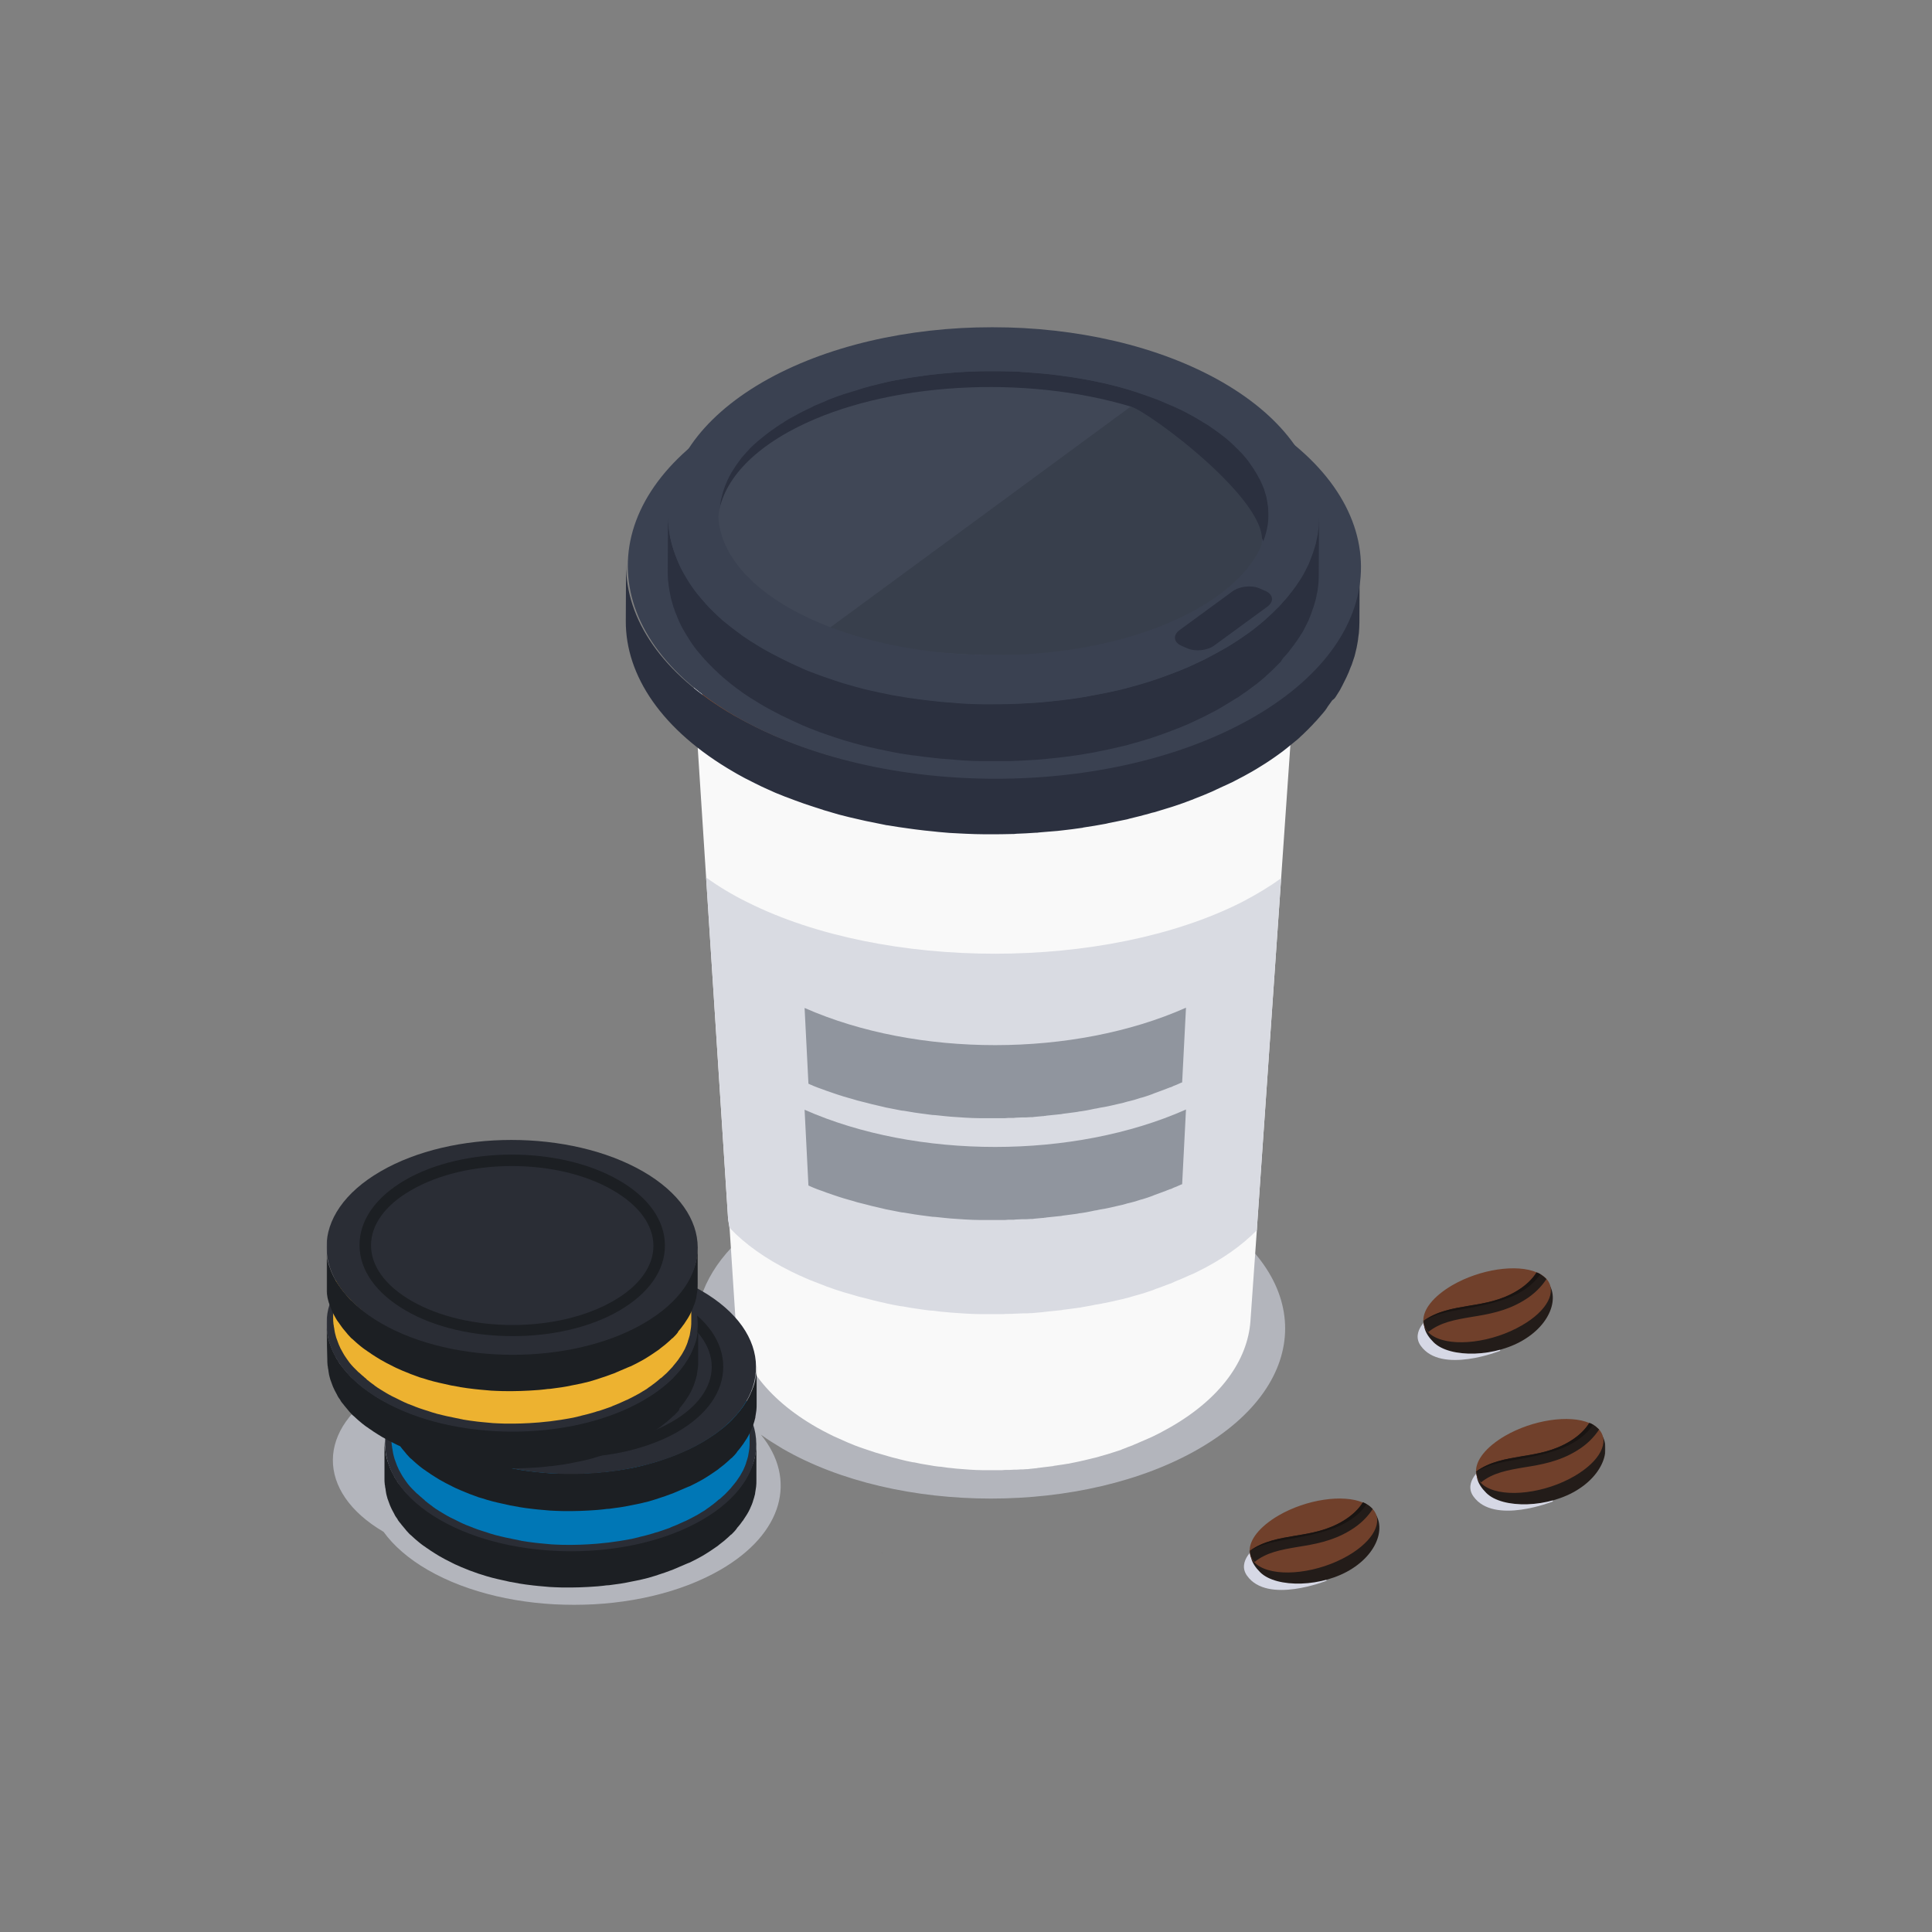 <svg width="1000" height="1000" viewBox="0 0 1000 1000" fill="none" xmlns="http://www.w3.org/2000/svg">
<rect x="0" y="0" width="1000" height="1000" fill="#808080" stroke="none"/>
<g clip-path="url(#clip0_665_1847)">
<mask id="mask0_665_1847" style="mask-type:luminance" maskUnits="userSpaceOnUse" x="169" y="169" width="662" height="662">
<path d="M831 169H169V831H831V169Z" fill="white"/>
</mask>
<g mask="url(#mask0_665_1847)">
<path opacity="0.6" d="M620.485 625.382C560.905 590.958 464.385 590.958 404.937 625.382C356.611 653.319 347.476 695.157 377.663 728.39C376.074 727.33 374.353 726.271 372.632 725.212C352.772 713.693 326.954 707.735 300.871 707.206C267.241 698.732 226.727 702.439 199.188 718.327C163.572 738.849 163.307 772.214 198.526 792.868C203.689 800.018 211.369 806.77 221.431 812.596C263.269 836.693 330.926 836.693 372.764 812.596C405.599 793.663 412.617 765.462 393.816 742.556C397.258 745.072 401.098 747.455 405.07 749.838C464.65 784.262 561.169 784.262 620.617 749.838C680.065 715.414 680.065 659.674 620.485 625.382Z" fill="#D6D8E5"/>
<path d="M671.326 336.221L663.117 454.587L650.804 632.532L650.539 636.769L647.229 683.771C645.773 704.028 631.871 723.756 605.788 738.717C603.934 739.776 602.081 740.703 600.227 741.762C599.565 742.027 599.036 742.424 598.374 742.689C597.05 743.351 595.726 744.013 594.402 744.543C593.74 744.808 592.945 745.205 592.283 745.47C590.959 745.999 589.635 746.661 588.311 747.191C587.649 747.456 586.855 747.72 586.193 748.118C584.736 748.647 583.148 749.177 581.691 749.839C581.162 749.971 580.632 750.236 580.102 750.501C577.984 751.163 575.998 751.825 573.88 752.487C573.482 752.619 572.953 752.752 572.556 752.884C570.834 753.414 569.113 753.811 567.524 754.34C566.73 754.473 566.068 754.738 565.274 754.87C563.817 755.267 562.361 755.532 560.904 755.929C560.11 756.062 559.316 756.326 558.521 756.459C557.065 756.724 555.608 757.121 554.02 757.386C553.49 757.518 552.96 757.65 552.431 757.65C552.166 757.65 551.901 757.783 551.769 757.783C550.048 758.048 548.194 758.312 546.473 758.577C546.208 758.577 545.811 758.71 545.546 758.71C545.414 758.71 545.281 758.71 545.149 758.842C544.09 758.974 542.898 759.107 541.839 759.239C540.78 759.372 539.588 759.504 538.529 759.636C538.264 759.636 537.867 759.769 537.602 759.769C537.337 759.769 537.072 759.769 536.808 759.901C536.41 759.901 535.881 760.034 535.484 760.034C534.689 760.166 533.762 760.166 532.968 760.298C532.571 760.298 532.174 760.431 531.909 760.431C531.644 760.431 531.512 760.431 531.247 760.431C530.585 760.431 530.055 760.563 529.393 760.563C528.996 760.563 528.731 760.563 528.334 760.563C527.275 760.696 526.083 760.696 525.024 760.696C524.23 760.696 523.303 760.828 522.508 760.828H522.244C521.979 760.828 521.582 760.828 521.317 760.828C520.39 760.828 519.596 760.828 518.669 760.96C518.404 760.96 518.007 760.96 517.742 760.96C517.212 760.96 516.815 760.96 516.286 760.96C516.021 760.96 515.756 760.96 515.624 760.96C514.432 760.96 513.24 760.96 512.049 760.96C511.387 760.96 510.725 760.96 510.063 760.96C509.666 760.96 509.136 760.96 508.739 760.96C506.488 760.96 504.237 760.828 501.986 760.696C501.457 760.696 500.795 760.563 500.265 760.563C498.544 760.431 496.823 760.298 495.102 760.166C494.307 760.034 493.513 760.034 492.718 759.901C491.262 759.769 489.806 759.636 488.349 759.372C487.555 759.239 486.628 759.107 485.834 759.107C484.377 758.974 482.921 758.71 481.464 758.445C480.67 758.312 479.876 758.18 479.081 758.048C477.492 757.783 475.771 757.518 474.182 757.121C473.653 756.988 472.991 756.856 472.461 756.856C470.21 756.459 468.092 755.929 465.974 755.4C465.444 755.267 465.047 755.135 464.517 755.002C462.796 754.605 461.207 754.208 459.486 753.678C458.692 753.414 458.03 753.281 457.235 753.016C455.779 752.619 454.455 752.222 453.131 751.825C452.336 751.56 451.542 751.295 450.748 751.03C449.424 750.633 448.1 750.104 446.776 749.706C445.981 749.442 445.319 749.177 444.525 748.912C443.068 748.382 441.612 747.853 440.156 747.191C439.758 747.058 439.229 746.794 438.832 746.661C438.699 746.661 438.699 746.529 438.567 746.529C436.184 745.47 433.8 744.41 431.417 743.351C430.888 743.086 430.358 742.822 429.828 742.557C427.445 741.365 425.062 740.174 422.811 738.85C396.331 723.756 382.032 703.631 380.708 683.109L377.663 636.107L376.868 631.076L365.482 454.19L357.803 335.294C359.656 363.363 669.34 364.158 671.326 336.221Z" fill="#F9F9F9"/>
<path d="M625.119 271.345C686.553 306.828 686.818 364.29 625.781 399.773C564.745 435.256 465.445 435.256 404.144 399.773C342.71 364.29 342.445 306.828 403.349 271.345C464.386 235.994 563.686 235.994 625.119 271.345Z" fill="#A75829"/>
<path d="M691.586 360.318C692.248 359.259 692.91 358.199 693.572 357.14C693.969 356.346 694.366 355.684 694.763 354.889C695.293 353.83 695.822 352.771 696.352 351.712C696.749 350.917 697.146 350.123 697.411 349.461C697.941 348.402 698.338 347.343 698.735 346.283C699 345.489 699.397 344.695 699.662 344.033C700.059 342.973 700.324 341.914 700.721 340.855C700.986 340.061 701.251 339.399 701.383 338.604C701.648 337.545 701.913 336.353 702.178 335.294C702.31 334.632 702.442 333.838 702.575 333.176C702.84 331.984 702.972 330.66 703.104 329.469C703.237 328.807 703.237 328.277 703.369 327.615C703.502 325.761 703.634 323.908 703.634 322.054L703.766 292.794C703.766 294.647 703.634 296.501 703.502 298.355C703.502 299.017 703.369 299.546 703.237 300.208C703.104 301.4 702.972 302.724 702.707 303.915C702.575 304.577 702.442 305.372 702.31 306.034C702.045 307.093 701.78 308.285 701.516 309.344C701.251 310.138 701.118 310.8 700.854 311.595C700.589 312.654 700.192 313.713 699.794 314.772C699.53 315.567 699.265 316.361 698.868 317.023C698.47 318.082 698.073 319.141 697.544 320.201C697.146 320.995 696.882 321.789 696.484 322.451C695.955 323.511 695.425 324.57 694.896 325.629C694.498 326.423 694.101 327.085 693.704 327.88C693.042 328.939 692.38 329.998 691.718 331.057C691.321 331.719 690.791 332.514 690.394 333.176C689.6 334.235 688.805 335.427 688.011 336.486C687.481 337.148 687.084 337.81 686.554 338.339C686.157 338.869 685.76 339.266 685.363 339.796C684.568 340.855 683.642 341.782 682.715 342.841C682.185 343.371 681.656 343.9 681.126 344.562C680.199 345.489 679.405 346.416 678.478 347.343C677.948 347.872 677.286 348.534 676.757 349.064C675.83 349.991 674.771 350.917 673.844 351.844C673.314 352.374 672.652 352.903 672.123 353.433C670.931 354.492 669.74 355.419 668.548 356.346C668.018 356.743 667.621 357.14 667.092 357.537C665.37 358.861 663.517 360.318 661.663 361.642C661.398 361.907 661.001 362.039 660.736 362.304C659.148 363.363 657.559 364.555 655.838 365.614C655.176 366.011 654.381 366.541 653.719 366.938C651.998 367.997 650.409 369.056 648.688 370.115C645.908 371.704 642.995 373.293 640.082 374.749C639.288 375.147 638.361 375.676 637.434 376.073C635.183 377.133 632.932 378.324 630.549 379.251C629.755 379.648 628.828 380.045 628.034 380.443C624.988 381.767 621.811 383.091 618.633 384.282C618.236 384.415 617.706 384.547 617.309 384.812C614.529 385.871 611.616 386.798 608.836 387.857C607.909 388.122 606.85 388.519 605.923 388.784C603.407 389.578 600.759 390.373 598.111 391.167C597.317 391.432 596.39 391.697 595.596 391.829C592.153 392.756 588.843 393.683 585.268 394.477C584.606 394.609 583.812 394.742 583.018 395.007C580.237 395.669 577.324 396.198 574.544 396.728C573.485 396.993 572.426 397.125 571.366 397.39C568.454 397.919 565.541 398.449 562.628 398.846C561.834 398.979 561.172 399.111 560.377 399.243C556.935 399.773 553.492 400.17 550.05 400.567C549.256 400.7 548.461 400.7 547.534 400.832C544.886 401.097 542.238 401.362 539.458 401.494C538.399 401.627 537.34 401.627 536.28 401.759C532.97 402.024 529.66 402.156 526.35 402.289C525.688 402.289 525.026 402.289 524.232 402.421C520.392 402.553 516.42 402.553 512.581 402.553C511.654 402.553 510.727 402.553 509.668 402.553C506.49 402.553 503.313 402.421 500.135 402.289C499.208 402.289 498.414 402.289 497.487 402.156C493.648 402.024 489.808 401.759 485.968 401.362C485.174 401.229 484.38 401.229 483.585 401.097C480.408 400.832 477.23 400.435 474.052 400.038C473.126 399.905 472.066 399.773 471.14 399.641C467.3 399.111 463.593 398.581 459.753 397.919C459.224 397.787 458.694 397.655 458.164 397.655C454.854 397.125 451.544 396.463 448.367 395.669C447.44 395.404 446.381 395.271 445.454 395.007C441.747 394.212 438.04 393.285 434.465 392.359C431.817 391.697 429.301 390.902 426.653 390.108C425.859 389.843 425.064 389.578 424.27 389.313C422.549 388.784 420.828 388.254 418.974 387.592C418.047 387.327 417.12 386.93 416.194 386.665C414.605 386.136 413.016 385.474 411.427 384.944C410.5 384.547 409.574 384.282 408.647 383.885C407.058 383.223 405.469 382.693 404.013 382.031C403.086 381.634 402.292 381.369 401.365 380.972C399.511 380.178 397.79 379.383 396.069 378.589C395.539 378.324 394.877 378.059 394.348 377.795C392.097 376.735 389.714 375.544 387.463 374.352C386.933 374.087 386.404 373.823 385.874 373.558C383.888 372.499 382.034 371.439 380.048 370.38C342.579 348.799 323.911 320.465 324.043 292.132L323.911 321.392C323.778 349.726 342.579 378.059 379.916 399.641C380.446 399.905 380.975 400.303 381.505 400.567C382.829 401.362 384.285 402.024 385.609 402.818C386.139 403.083 386.668 403.348 387.198 403.613C389.449 404.804 391.7 405.863 394.083 407.055C394.612 407.32 395.274 407.585 395.804 407.849C397.525 408.644 399.379 409.438 401.1 410.233C401.894 410.63 402.821 410.895 403.748 411.292C405.337 411.954 406.926 412.616 408.514 413.145C409.441 413.543 410.368 413.807 411.295 414.205C412.884 414.734 414.472 415.396 416.061 415.926C416.988 416.191 417.915 416.588 418.842 416.853C420.563 417.382 422.284 418.044 424.138 418.574C424.932 418.839 425.726 419.103 426.521 419.368C429.036 420.163 431.684 420.825 434.2 421.619C437.775 422.546 441.482 423.473 445.189 424.267C446.116 424.532 447.175 424.664 448.102 424.929C451.28 425.591 454.59 426.253 457.9 426.915C458.429 427.047 458.959 427.18 459.488 427.18C463.196 427.842 467.035 428.371 470.875 428.901C471.802 429.033 472.861 429.166 473.788 429.298C476.965 429.695 480.143 430.093 483.32 430.357C484.115 430.49 484.909 430.49 485.704 430.622C489.543 431.019 493.383 431.284 497.222 431.417C498.149 431.417 498.944 431.549 499.87 431.549C503.048 431.681 506.226 431.814 509.403 431.814C510.33 431.814 511.257 431.814 512.316 431.814C516.156 431.814 520.128 431.814 523.967 431.681C524.629 431.681 525.291 431.681 526.086 431.549C529.396 431.417 532.706 431.284 536.016 431.019C536.545 431.019 537.207 431.019 537.737 430.887C538.266 430.887 538.664 430.755 539.193 430.755C541.841 430.49 544.622 430.357 547.27 430.093C548.064 429.96 548.858 429.96 549.653 429.828C553.095 429.431 556.538 429.033 559.98 428.504C560.112 428.504 560.377 428.504 560.51 428.371C561.039 428.239 561.569 428.239 562.098 428.107C565.011 427.709 567.924 427.18 570.837 426.65C571.896 426.518 572.955 426.253 574.014 425.988C576.927 425.459 579.708 424.797 582.488 424.267C583.15 424.135 583.944 424.002 584.606 423.737C588.049 422.943 591.491 422.016 594.934 421.089C595.728 420.825 596.655 420.56 597.449 420.427C600.097 419.633 602.613 418.839 605.261 418.044C606.32 417.779 607.247 417.382 608.174 417.117C611.086 416.191 613.867 415.131 616.647 414.072C617.044 413.94 617.574 413.807 617.971 413.543C621.149 412.351 624.326 411.027 627.372 409.703C628.166 409.306 629.093 408.909 629.887 408.511C632.27 407.452 634.521 406.393 636.772 405.334C637.699 404.937 638.493 404.539 639.42 404.01C642.333 402.553 645.246 400.965 648.026 399.376C648.82 398.979 649.482 398.449 650.277 398.052C651.204 397.522 652.13 396.86 653.057 396.331C653.719 395.933 654.514 395.404 655.176 395.007C656.897 393.947 658.486 392.756 660.074 391.697C660.339 391.432 660.736 391.299 661.001 391.035C662.855 389.711 664.708 388.387 666.43 386.93C666.959 386.533 667.356 386.136 667.886 385.739C669.078 384.812 670.269 383.753 671.461 382.826C672.123 382.296 672.652 381.767 673.182 381.237C674.241 380.31 675.168 379.383 676.095 378.457C676.624 377.927 677.286 377.397 677.816 376.735C678.743 375.809 679.67 374.882 680.464 373.955C680.994 373.425 681.523 372.896 682.053 372.234C682.98 371.175 683.774 370.248 684.701 369.189C685.098 368.659 685.495 368.262 685.892 367.732C686.025 367.6 686.157 367.467 686.157 367.335C686.554 366.805 686.952 366.276 687.216 365.746C688.011 364.687 688.805 363.495 689.6 362.436C690.659 361.774 691.188 360.98 691.586 360.318Z" fill="#2B303F"/>
<path d="M648.422 215.472C722.831 258.37 723.095 328.012 649.349 370.91C575.469 413.807 455.383 413.807 380.974 370.91C306.565 328.012 306.3 258.37 380.047 215.472C453.926 172.575 574.013 172.575 648.422 215.472Z" fill="#3A4151"/>
<path d="M656.63 267.241C656.63 265.784 656.498 264.328 656.365 262.872C656.365 262.474 656.233 262.077 656.233 261.548C656.1 260.488 655.836 259.429 655.703 258.37C655.571 257.973 655.571 257.443 655.438 257.046C655.041 255.722 654.644 254.398 654.247 253.074C654.247 252.942 654.247 252.942 654.114 252.809C653.585 251.353 652.923 250.029 652.261 248.572C652.128 248.175 651.864 247.778 651.599 247.381C651.069 246.322 650.54 245.395 649.878 244.336C649.613 243.938 649.348 243.541 649.083 243.012C648.289 241.82 647.494 240.628 646.568 239.304C646.435 239.172 646.303 239.04 646.303 238.907C645.244 237.583 644.184 236.259 642.993 234.935C642.596 234.538 642.331 234.141 641.934 233.876C641.007 232.949 640.08 231.89 639.021 230.963C638.756 230.698 638.624 230.434 638.359 230.301C638.226 230.169 637.962 230.036 637.829 229.772C636.505 228.58 635.181 227.388 633.857 226.329C633.725 226.197 633.592 226.064 633.328 225.932C631.739 224.608 630.018 223.416 628.296 222.225C627.767 221.828 627.237 221.563 626.84 221.166C625.516 220.239 624.06 219.312 622.603 218.518C622.074 218.12 621.544 217.856 620.882 217.458C618.896 216.267 616.91 215.075 614.792 214.016C612.673 212.824 610.422 211.765 608.039 210.706C607.774 210.574 607.51 210.441 607.245 210.309C606.98 210.176 606.583 210.044 606.186 209.912C603.802 208.852 601.287 207.793 598.771 206.734C598.639 206.734 598.506 206.602 598.242 206.602C595.594 205.542 592.813 204.616 590.165 203.689C589.503 203.424 588.841 203.292 588.312 203.027C585.531 202.1 582.751 201.306 579.97 200.511C579.706 200.379 579.441 200.379 579.176 200.246C576.528 199.584 573.748 198.922 571.1 198.26C570.438 198.128 569.776 197.996 569.114 197.863C566.201 197.201 563.288 196.672 560.243 196.142C559.713 196.01 559.184 196.01 558.654 195.877C556.006 195.48 553.358 194.95 550.578 194.686C550.048 194.553 549.386 194.553 548.856 194.421C545.811 194.024 542.766 193.626 539.721 193.362C539.059 193.362 538.397 193.229 537.735 193.229C534.954 192.964 532.174 192.832 529.261 192.567C528.864 192.567 528.467 192.567 528.07 192.435C525.024 192.302 521.847 192.17 518.802 192.17C518.14 192.17 517.345 192.17 516.683 192.17C513.506 192.17 510.46 192.17 507.283 192.17C507.283 192.17 507.283 192.17 507.15 192.17C503.973 192.302 500.795 192.435 497.75 192.567C497.088 192.567 496.294 192.7 495.632 192.7C492.586 192.964 489.409 193.229 486.364 193.494C485.966 193.494 485.569 193.626 485.172 193.626C482.392 193.891 479.611 194.288 476.831 194.686C476.169 194.818 475.507 194.818 474.845 194.95C471.8 195.348 468.887 195.877 465.974 196.407C465.444 196.539 464.915 196.672 464.253 196.672C461.605 197.201 458.957 197.731 456.441 198.393C455.912 198.525 455.382 198.658 454.852 198.79C451.94 199.452 449.159 200.246 446.379 201.041C446.114 201.173 445.849 201.173 445.584 201.306C445.187 201.438 444.79 201.57 444.393 201.703C442.407 202.365 440.288 202.894 438.302 203.556C437.773 203.689 437.111 203.954 436.581 204.086C434.066 204.88 431.682 205.807 429.299 206.734C428.77 206.866 428.372 207.131 427.843 207.396C425.857 208.19 424.003 208.985 422.15 209.779C421.488 210.044 420.826 210.309 420.296 210.706C418.045 211.765 415.794 212.824 413.544 214.016C411.69 215.075 409.836 216.002 407.983 217.061C407.85 217.194 407.718 217.194 407.586 217.326C406.791 217.856 405.997 218.253 405.335 218.782C404.805 219.18 404.143 219.444 403.614 219.842C402.554 220.504 401.628 221.166 400.568 221.96C400.171 222.225 399.774 222.49 399.377 222.754C398.053 223.681 396.729 224.74 395.537 225.667C395.272 225.8 395.14 226.064 394.875 226.197C393.948 226.991 392.889 227.786 391.962 228.58C391.565 228.977 391.168 229.374 390.771 229.639C390.109 230.301 389.314 230.963 388.652 231.625C388.255 232.022 387.858 232.42 387.461 232.949C386.799 233.611 386.269 234.141 385.74 234.803C385.342 235.2 384.945 235.73 384.548 236.127C384.018 236.789 383.489 237.318 383.092 237.98C382.694 238.51 382.43 238.907 382.032 239.437C381.635 240.099 381.106 240.628 380.708 241.29C380.444 241.82 380.046 242.217 379.782 242.747C379.384 243.409 378.987 243.938 378.59 244.6C378.325 245.13 378.06 245.527 377.796 246.057C377.398 246.719 377.134 247.248 376.869 247.91C376.604 248.44 376.339 248.837 376.207 249.367C375.942 250.029 375.677 250.691 375.412 251.22C375.28 251.75 375.015 252.147 374.883 252.677C374.618 253.339 374.486 254.001 374.221 254.663C374.088 255.192 373.956 255.59 373.824 256.119C373.691 256.781 373.559 257.443 373.294 258.238C373.162 258.635 373.029 259.164 373.029 259.562C372.897 260.356 372.764 261.15 372.764 261.812C372.764 262.21 372.632 262.607 372.632 263.004C372.5 264.196 372.5 265.255 372.5 266.446L372.367 295.707C372.367 294.515 372.367 293.456 372.5 292.264C372.5 291.867 372.632 291.47 372.632 291.073C372.764 290.278 372.764 289.484 372.897 288.822C373.029 288.425 373.029 287.895 373.162 287.498C373.294 286.836 373.426 286.174 373.691 285.38C373.824 284.85 373.956 284.453 374.088 283.923C374.353 283.261 374.486 282.599 374.75 281.937C374.883 281.408 375.148 281.01 375.28 280.481C375.545 279.819 375.81 279.157 376.074 278.627C376.339 278.098 376.472 277.7 376.736 277.171C377.001 276.509 377.398 275.979 377.663 275.317C377.928 274.788 378.193 274.39 378.458 273.861C378.855 273.199 379.252 272.669 379.649 272.007C379.914 271.478 380.311 271.08 380.576 270.551C380.973 269.889 381.503 269.359 381.9 268.697C382.297 268.168 382.562 267.77 382.959 267.241C383.489 266.579 384.018 266.049 384.548 265.387C384.945 264.99 385.342 264.46 385.74 264.063C386.269 263.401 386.931 262.872 387.461 262.21C387.858 261.812 388.255 261.415 388.652 260.886C389.314 260.224 389.976 259.562 390.771 258.9C391.168 258.502 391.565 258.105 391.962 257.84C392.889 257.046 393.816 256.252 394.875 255.457C395.14 255.325 395.405 255.06 395.537 254.795C396.729 253.868 398.053 252.809 399.377 251.882C399.774 251.618 400.171 251.353 400.568 251.088C401.495 250.426 402.554 249.764 403.614 248.97C404.143 248.572 404.805 248.308 405.335 247.91C406.262 247.381 407.188 246.851 408.115 246.189C409.836 245.13 411.69 244.071 413.676 243.144C415.927 241.952 418.178 240.893 420.428 239.834C421.09 239.569 421.752 239.304 422.282 238.907C424.136 238.113 426.122 237.186 427.975 236.524C428.505 236.392 428.902 236.127 429.432 235.862C431.815 234.935 434.198 234.008 436.714 233.214C437.243 232.949 437.905 232.817 438.567 232.684C440.553 232.022 442.539 231.36 444.658 230.831C445.32 230.698 445.982 230.434 446.644 230.301C449.424 229.507 452.204 228.712 455.117 228.05C455.647 227.918 456.176 227.786 456.706 227.653C459.222 226.991 461.87 226.462 464.518 225.932C465.047 225.8 465.577 225.667 466.239 225.535C469.152 225.005 472.197 224.476 475.11 224.078C475.772 223.946 476.434 223.946 477.096 223.814C479.876 223.416 482.656 223.019 485.437 222.754C485.834 222.754 486.231 222.622 486.628 222.622C489.674 222.357 492.719 222.092 495.896 221.828C496.558 221.828 497.353 221.695 498.015 221.695C501.192 221.563 504.238 221.298 507.415 221.298H507.548C510.725 221.166 513.77 221.166 516.948 221.298C517.61 221.298 518.404 221.298 519.066 221.298C522.244 221.298 525.289 221.43 528.334 221.563C528.732 221.563 529.129 221.563 529.526 221.695C532.306 221.828 535.219 222.092 538 222.357C538.662 222.357 539.324 222.49 539.986 222.49C543.031 222.754 546.076 223.152 549.121 223.549C549.651 223.681 550.313 223.681 550.842 223.814C553.49 224.211 556.271 224.608 558.919 225.005C559.448 225.138 559.978 225.138 560.508 225.27C563.42 225.8 566.466 226.462 569.378 226.991C570.04 227.124 570.702 227.256 571.364 227.388C574.145 228.05 576.793 228.712 579.441 229.374C579.706 229.507 579.97 229.507 580.235 229.639C583.148 230.434 585.928 231.228 588.709 232.155C589.371 232.42 590.033 232.552 590.562 232.817C593.343 233.744 595.991 234.67 598.639 235.73C598.771 235.73 598.904 235.862 599.036 235.862C601.552 236.789 604.067 237.848 606.45 239.04C607.112 239.304 607.642 239.569 608.304 239.834C610.555 240.893 612.806 241.952 615.056 243.144C617.175 244.203 619.161 245.395 621.147 246.586C621.676 246.984 622.338 247.248 622.868 247.646C624.324 248.572 625.648 249.499 627.105 250.294C627.634 250.691 628.164 250.956 628.561 251.353C630.282 252.544 632.004 253.868 633.592 255.06C633.725 255.192 633.857 255.325 634.122 255.457C635.578 256.649 636.902 257.708 638.226 258.9C638.624 259.297 639.021 259.694 639.55 260.091C640.61 261.018 641.536 262.077 642.463 263.004C642.86 263.401 643.125 263.798 643.522 264.063C644.714 265.387 645.906 266.711 646.832 268.035C646.965 268.168 647.097 268.3 647.097 268.432C648.024 269.624 648.818 270.816 649.613 272.14C649.878 272.537 650.142 272.934 650.407 273.464C651.069 274.523 651.599 275.45 652.128 276.509C652.393 276.906 652.526 277.303 652.79 277.7C653.452 279.157 654.114 280.481 654.644 281.937C654.644 282.07 654.644 282.07 654.776 282.202C655.306 283.526 655.703 284.85 655.968 286.174C656.1 286.571 656.233 287.101 656.233 287.498C656.498 288.557 656.63 289.616 656.762 290.676C656.762 291.073 656.895 291.47 656.895 292C657.027 293.456 657.16 294.912 657.16 296.236L656.63 267.241Z" fill="#2B303F"/>
<path d="M664.442 340.325C665.104 339.531 665.899 338.737 666.561 337.942C667.09 337.413 667.487 336.751 667.885 336.221C668.547 335.427 669.076 334.632 669.738 333.838C670.135 333.176 670.533 332.646 671.062 331.984C671.592 331.19 672.121 330.395 672.651 329.601C673.048 328.939 673.445 328.277 673.843 327.747C674.372 326.953 674.769 326.159 675.167 325.364C675.564 324.702 675.829 324.04 676.093 323.511C676.491 322.716 676.888 321.922 677.285 321.127C677.55 320.465 677.815 319.803 678.079 319.141C678.477 318.347 678.741 317.42 679.006 316.626C679.271 315.964 679.403 315.302 679.668 314.772C679.933 313.978 680.198 313.051 680.463 312.257C680.595 311.595 680.86 311.065 680.992 310.403C681.257 309.476 681.389 308.549 681.522 307.755C681.654 307.225 681.787 306.563 681.919 306.034C682.051 304.975 682.184 304.048 682.316 302.989C682.316 302.459 682.449 302.062 682.449 301.532C682.581 300.076 682.581 298.487 682.581 297.031L682.713 267.77C682.713 269.227 682.581 270.815 682.581 272.272C682.581 272.801 682.449 273.199 682.449 273.728C682.316 274.787 682.184 275.714 682.051 276.773C681.919 277.303 681.787 277.965 681.654 278.495C681.522 279.421 681.257 280.348 681.125 281.143C680.992 281.805 680.727 282.334 680.595 282.996C680.33 283.791 680.065 284.717 679.801 285.512C679.536 286.174 679.403 286.836 679.139 287.365C678.874 288.16 678.477 289.087 678.212 289.881C677.947 290.543 677.682 291.205 677.417 291.867C677.02 292.661 676.623 293.456 676.226 294.25C675.961 294.912 675.564 295.574 675.299 296.104C674.902 296.898 674.372 297.693 673.975 298.487C673.578 299.149 673.181 299.811 672.783 300.341C672.254 301.135 671.724 301.929 671.195 302.724C670.797 303.386 670.4 303.915 669.871 304.577C669.341 305.372 668.679 306.166 668.017 306.961C667.62 307.49 667.09 308.152 666.693 308.682C666.031 309.476 665.369 310.271 664.575 311.065C664.045 311.595 663.648 312.124 663.118 312.786C662.324 313.713 661.529 314.507 660.603 315.302C660.073 315.831 659.676 316.229 659.146 316.758C658.087 317.817 656.895 318.877 655.704 319.936C655.439 320.201 655.174 320.465 654.909 320.73C653.453 322.054 651.864 323.246 650.275 324.57C649.878 324.967 649.349 325.232 648.951 325.629C647.76 326.556 646.568 327.483 645.377 328.277C644.715 328.674 644.053 329.204 643.391 329.601C642.331 330.395 641.272 331.057 640.081 331.852C637.962 333.176 635.844 334.632 633.593 335.824C630.945 337.28 628.297 338.737 625.649 340.193C624.855 340.59 624.193 340.987 623.398 341.385C621.147 342.444 618.897 343.503 616.646 344.562C616.116 344.827 615.454 345.092 614.925 345.357C612.144 346.548 609.231 347.74 606.319 348.799C605.657 349.064 604.862 349.329 604.2 349.593C601.817 350.52 599.434 351.315 597.051 352.109C596.256 352.374 595.462 352.639 594.667 352.903C591.357 353.963 588.047 354.889 584.605 355.816C583.943 355.949 583.413 356.081 582.751 356.346C579.706 357.14 576.661 357.802 573.483 358.464C572.821 358.597 572.159 358.729 571.497 358.861C568.055 359.523 564.48 360.185 560.905 360.847C560.111 360.98 559.317 361.112 558.522 361.245C555.212 361.774 551.902 362.171 548.592 362.569C548.195 362.569 547.665 362.701 547.268 362.701C543.693 363.098 539.986 363.495 536.279 363.76C535.485 363.76 534.558 363.893 533.763 363.893C530.056 364.157 526.349 364.29 522.642 364.422C522.642 364.422 522.642 364.422 522.509 364.422C518.802 364.555 515.095 364.555 511.388 364.555C510.593 364.555 509.667 364.555 508.872 364.555C505.165 364.422 501.458 364.422 497.883 364.157C497.353 364.157 496.956 364.025 496.427 364.025C493.117 363.76 489.807 363.495 486.497 363.231C485.702 363.098 484.908 363.098 484.113 362.966C480.539 362.569 476.964 362.171 473.257 361.642C472.595 361.509 471.933 361.377 471.138 361.377C467.961 360.847 464.783 360.318 461.605 359.788C460.943 359.656 460.414 359.523 459.752 359.391C456.309 358.729 452.735 357.935 449.292 357.14C448.498 357.008 447.703 356.743 447.041 356.611C443.864 355.816 440.686 354.889 437.509 353.963C437.244 353.83 436.847 353.83 436.582 353.698C433.272 352.639 429.962 351.579 426.652 350.388C425.857 350.123 425.195 349.858 424.401 349.593C421.091 348.402 417.913 347.21 414.736 345.754C414.603 345.621 414.339 345.621 414.206 345.489C411.161 344.165 408.248 342.841 405.468 341.385C404.806 340.987 404.011 340.723 403.349 340.325C400.701 339.001 398.053 337.545 395.405 336.089C393.552 335.029 391.831 333.97 389.977 332.779C389.58 332.514 389.05 332.249 388.653 331.984C387.064 330.925 385.475 329.866 383.887 328.807C383.754 328.674 383.622 328.674 383.622 328.542C382.033 327.35 380.444 326.291 378.988 325.099C378.591 324.835 378.193 324.437 377.796 324.173C376.472 323.113 375.148 322.054 373.824 320.995C373.692 320.863 373.559 320.73 373.427 320.598C372.103 319.406 370.779 318.215 369.455 316.891C369.19 316.626 368.793 316.229 368.528 315.964C367.469 314.905 366.277 313.713 365.351 312.654C365.218 312.521 365.086 312.389 364.953 312.124C363.762 310.933 362.703 309.609 361.643 308.285C361.379 308.02 361.114 307.623 360.849 307.358C359.922 306.166 358.995 304.975 358.201 303.783C358.069 303.651 358.069 303.518 357.936 303.386C357.009 302.062 356.215 300.738 355.421 299.414C355.156 299.149 355.023 298.752 354.891 298.487C354.097 297.295 353.435 295.971 352.773 294.78C352.773 294.647 352.64 294.515 352.64 294.515C351.978 293.191 351.316 291.867 350.787 290.411C350.654 290.013 350.522 289.749 350.389 289.351C349.86 288.027 349.33 286.703 348.933 285.512C348.933 285.379 348.933 285.379 348.801 285.247C348.403 283.923 348.006 282.467 347.609 281.143C347.477 280.745 347.477 280.481 347.344 280.083C347.079 278.759 346.682 277.435 346.55 275.979V275.847C346.285 274.523 346.153 273.066 346.02 271.742C346.02 271.345 346.02 271.08 345.888 270.683C345.755 269.227 345.755 267.903 345.755 266.446L345.623 295.707C345.623 297.163 345.623 298.487 345.755 299.943C345.755 300.341 345.755 300.605 345.888 301.003C346.02 302.459 346.153 303.783 346.417 305.107V305.239C346.682 306.563 346.947 307.887 347.212 309.344C347.344 309.741 347.344 310.006 347.477 310.403C347.874 311.727 348.271 313.183 348.668 314.507C348.668 314.64 348.668 314.64 348.801 314.772C349.198 316.096 349.727 317.42 350.257 318.612C350.389 319.009 350.522 319.274 350.654 319.671C351.184 320.995 351.846 322.319 352.508 323.775C352.508 323.908 352.64 324.04 352.64 324.04C353.302 325.232 353.964 326.556 354.759 327.747C354.891 328.012 355.156 328.409 355.288 328.674C356.083 329.998 357.009 331.322 357.804 332.646C357.936 332.779 357.936 332.911 358.069 333.043C358.863 334.235 359.79 335.427 360.717 336.618C360.981 336.883 361.246 337.28 361.511 337.545C362.57 338.869 363.629 340.061 364.821 341.385C364.953 341.517 365.086 341.649 365.218 341.782C365.88 342.576 366.542 343.238 367.337 344.033C367.734 344.43 368.131 344.827 368.528 345.224C368.793 345.489 369.19 345.886 369.455 346.151C370.779 347.343 371.971 348.667 373.427 349.858C373.559 349.991 373.692 350.123 373.824 350.255C375.148 351.315 376.34 352.374 377.796 353.565C378.193 353.83 378.591 354.227 378.988 354.492C380.444 355.684 382.033 356.875 383.622 357.935C383.754 358.067 383.887 358.067 383.887 358.199C385.475 359.259 387.064 360.318 388.653 361.377C389.05 361.642 389.58 361.907 389.977 362.171C391.698 363.231 393.552 364.422 395.405 365.481C397.921 366.938 400.701 368.394 403.349 369.718C403.614 369.851 404.011 370.115 404.276 370.248C404.673 370.38 405.071 370.645 405.468 370.777C408.381 372.234 411.293 373.558 414.206 374.882C414.339 375.014 414.603 375.014 414.736 375.147C417.913 376.471 421.091 377.795 424.401 378.986C425.195 379.251 425.857 379.516 426.652 379.781C429.962 380.972 433.272 382.031 436.582 383.091C436.847 383.223 437.244 383.223 437.509 383.355C440.686 384.282 443.864 385.209 447.041 386.003C447.836 386.136 448.63 386.401 449.292 386.533C452.735 387.327 456.177 388.122 459.752 388.784C460.414 388.916 460.943 389.049 461.605 389.181C464.783 389.843 467.961 390.373 471.138 390.77C471.8 390.902 472.462 391.035 473.257 391.035C476.831 391.564 480.406 391.961 483.981 392.359C484.775 392.491 485.57 392.491 486.364 392.623C489.674 392.888 492.984 393.153 496.294 393.418C496.824 393.418 497.221 393.55 497.751 393.55C501.458 393.815 505.033 393.947 508.74 393.947C509.534 393.947 510.461 393.947 511.255 393.947C514.963 393.947 518.67 393.947 522.377 393.947H522.509C526.217 393.815 529.924 393.683 533.631 393.418C534.425 393.418 535.352 393.285 536.147 393.285C539.854 393.021 543.429 392.623 547.136 392.226C547.533 392.226 548.063 392.094 548.46 392.094C551.77 391.697 555.08 391.299 558.39 390.77C559.184 390.637 559.979 390.505 560.773 390.373C564.348 389.843 567.79 389.181 571.365 388.387C572.027 388.254 572.689 388.122 573.351 387.989C576.396 387.327 579.574 386.533 582.619 385.871C583.281 385.739 583.811 385.606 584.473 385.341C587.915 384.415 591.225 383.488 594.535 382.429C594.8 382.296 595.197 382.296 595.462 382.164C595.991 382.031 596.389 381.767 596.918 381.634C599.301 380.84 601.685 380.045 604.068 379.119C604.73 378.854 605.524 378.589 606.186 378.324C609.099 377.265 612.012 376.073 614.792 374.882C615.322 374.617 615.984 374.352 616.513 374.087C618.764 373.028 621.015 371.969 623.266 370.91C624.06 370.513 624.722 370.115 625.517 369.718C628.165 368.394 630.945 366.938 633.461 365.349C635.711 364.025 637.83 362.701 639.948 361.377C640.081 361.245 640.345 361.112 640.478 361.112C641.405 360.45 642.331 359.921 643.126 359.259C643.788 358.861 644.45 358.332 645.112 357.935C646.303 357.008 647.495 356.213 648.687 355.287C649.084 354.889 649.613 354.625 650.143 354.227C651.732 352.903 653.321 351.712 654.777 350.388C655.042 350.123 655.307 349.858 655.571 349.593C656.763 348.534 657.955 347.475 659.014 346.416C659.543 345.886 659.941 345.489 660.47 344.959C661.265 344.165 662.191 343.238 662.986 342.444C663.515 341.517 663.913 340.855 664.442 340.325Z" fill="#2B303F"/>
<path d="M613.336 322.054C567.922 345.092 499.074 349.064 445.188 334.103C433.801 330.925 423.077 326.953 413.279 322.054C357.936 294.25 357.539 249.102 412.617 221.166C459.354 197.598 530.85 194.023 585.267 210.441C592.284 212.692 668.414 294.25 613.336 322.054Z" fill="#404756"/>
<path d="M613.336 322.054C567.923 345.092 479.744 342.576 425.857 327.615L585.267 210.441C593.873 212.427 659.146 260.753 652.791 282.334C648.554 297.031 635.447 310.933 613.336 322.054Z" fill="#383F4C"/>
<path d="M632.797 197.863C698.732 235.994 699.129 297.693 633.591 335.824C568.053 373.955 461.471 373.955 395.404 335.824C329.469 297.693 329.071 235.994 394.609 197.863C460.28 159.864 566.862 159.864 632.797 197.863ZM413.807 317.553C469.68 346.283 559.845 346.283 615.188 317.553C670.663 288.822 670.399 242.349 614.526 213.619C558.785 184.888 468.621 184.888 413.145 213.619C357.67 242.217 357.935 288.822 413.807 317.553Z" fill="#3A4151"/>
<path d="M663.118 454.587L650.804 632.532L650.54 636.769C642.86 644.581 632.533 651.995 619.558 658.35C618.366 659.012 617.042 659.542 615.718 660.071C614.792 660.469 613.997 660.866 613.07 661.263C612.408 661.528 611.614 661.925 610.952 662.19C609.893 662.587 608.834 662.984 607.774 663.514C607.245 663.779 606.848 663.911 606.318 664.176C606.053 664.308 605.788 664.441 605.524 664.441C604.994 664.705 604.464 664.838 603.802 665.103C603.14 665.367 602.478 665.632 601.684 665.897C600.89 666.162 600.095 666.559 599.168 666.824C598.639 666.956 598.109 667.221 597.712 667.353C597.447 667.486 597.05 667.618 596.785 667.751C595.064 668.28 593.343 668.942 591.622 669.472C590.96 669.604 590.298 669.869 589.768 670.001C588.179 670.399 586.59 670.928 585.134 671.325C584.34 671.59 583.413 671.855 582.618 671.987C582.354 672.12 581.956 672.12 581.692 672.252C581.427 672.252 581.294 672.385 581.162 672.385C580.368 672.517 579.573 672.782 578.779 672.914C577.587 673.179 576.528 673.444 575.336 673.709C574.542 673.841 573.615 674.106 572.821 674.238C572.291 674.371 571.762 674.503 571.364 674.503C570.173 674.768 568.981 675.033 567.922 675.165C567.657 675.165 567.26 675.297 566.995 675.297C566.333 675.43 565.804 675.562 565.142 675.695C563.42 675.959 561.699 676.357 559.978 676.621C559.448 676.754 558.786 676.886 558.257 676.886C557.992 676.886 557.727 677.019 557.462 677.019C555.476 677.283 553.358 677.548 551.372 677.813C550.975 677.813 550.71 677.945 550.313 677.945C550.18 677.945 550.048 677.945 549.783 678.078C548.459 678.21 547.268 678.343 545.944 678.475C544.62 678.607 543.296 678.74 542.104 678.872C541.707 678.872 541.442 679.005 541.045 679.005C540.648 679.005 540.383 679.005 539.986 679.137C539.588 679.137 539.059 679.269 538.529 679.269C538.132 679.269 537.602 679.402 537.073 679.402C536.543 679.402 536.146 679.534 535.616 679.534C535.087 679.534 534.69 679.667 534.16 679.667C533.895 679.667 533.763 679.667 533.63 679.667C532.836 679.667 532.174 679.799 531.38 679.799C530.982 679.799 530.718 679.799 530.32 679.799C529.923 679.799 529.658 679.799 529.261 679.799C528.202 679.799 527.275 679.931 526.216 679.931C525.422 679.931 524.76 679.931 523.965 680.064C523.7 680.064 523.568 680.064 523.303 680.064C522.906 680.064 522.641 680.064 522.244 680.064C521.185 680.064 520.258 680.064 519.199 680.196C518.802 680.196 518.537 680.196 518.14 680.196C517.61 680.196 516.948 680.196 516.418 680.196C516.021 680.196 515.624 680.196 515.359 680.196C514.168 680.196 512.844 680.196 511.652 680.196C510.858 680.196 510.063 680.196 509.401 680.196C508.872 680.196 508.474 680.196 507.945 680.196C505.297 680.196 502.781 680.064 500.133 679.931C499.471 679.931 498.809 679.799 498.147 679.799C496.161 679.667 494.175 679.534 492.322 679.402C491.395 679.269 490.468 679.269 489.541 679.137C487.82 679.005 486.231 678.872 484.51 678.607C483.583 678.475 482.524 678.343 481.597 678.343C479.876 678.21 478.287 677.945 476.566 677.681C475.639 677.548 474.712 677.416 473.786 677.283C471.932 677.019 470.078 676.754 468.225 676.357C467.563 676.224 466.901 676.092 466.239 676.092C463.723 675.695 461.208 675.165 458.824 674.635C458.295 674.503 457.765 674.371 457.236 674.238C455.382 673.841 453.396 673.444 451.542 672.914C450.748 672.649 449.821 672.517 449.027 672.252C447.438 671.855 445.849 671.458 444.26 671.061C443.334 670.796 442.407 670.531 441.612 670.266C440.024 669.869 438.567 669.339 436.978 668.942C436.184 668.677 435.257 668.413 434.463 668.148C432.742 667.618 431.153 667.089 429.432 666.427C428.902 666.294 428.372 666.029 427.843 665.897C427.71 665.897 427.71 665.765 427.578 665.765C424.798 664.705 422.017 663.646 419.369 662.587C418.707 662.322 418.178 662.057 417.516 661.793C414.735 660.601 412.087 659.409 409.439 658.085C396.067 651.465 385.475 643.786 377.663 635.577L376.869 631.076L365.482 454.189C371.705 458.691 378.855 463.06 386.931 467.032C457.765 502.515 572.291 502.515 642.596 467.032C650.275 463.06 657.027 458.956 663.118 454.587Z" fill="#D9DBE2"/>
<path d="M610.688 326.026C606.981 328.674 607.378 332.381 611.482 334.235L614.527 335.559C618.632 337.413 625.119 336.751 628.694 333.97L655.836 314.11C659.543 311.462 659.146 307.755 655.042 305.901L651.997 304.577C647.892 302.724 641.537 303.386 637.83 306.166L610.688 326.026Z" fill="#2B303F"/>
<path d="M382.113 790.178C382.775 789.384 383.437 788.589 383.966 787.795C384.099 787.53 384.363 787.265 384.496 787.133C385.158 786.074 385.82 785.147 386.482 784.088C386.614 783.823 386.747 783.69 386.879 783.426C387.409 782.631 387.806 781.704 388.203 780.91C388.335 780.645 388.468 780.248 388.6 779.983C388.997 779.056 389.395 778.262 389.659 777.335C389.659 777.203 389.792 776.938 389.792 776.806C390.189 775.746 390.454 774.687 390.719 773.628C390.851 773.363 390.851 773.098 390.851 772.834C390.983 772.039 391.116 771.112 391.248 770.318C391.248 770.053 391.381 769.656 391.381 769.391C391.513 768.332 391.513 767.273 391.513 766.081V746.618C391.513 747.678 391.381 748.737 391.381 749.928C391.381 750.193 391.248 750.59 391.248 750.855C391.116 751.65 390.983 752.576 390.851 753.371C390.851 753.636 390.719 753.9 390.719 754.165C390.454 755.224 390.189 756.284 389.792 757.343C389.792 757.475 389.659 757.74 389.527 757.872C389.262 758.799 388.865 759.726 388.468 760.52C388.335 760.785 388.203 761.182 388.071 761.447C387.673 762.242 387.276 763.168 386.747 763.963C386.614 764.228 386.482 764.36 386.349 764.625C385.687 765.684 385.025 766.611 384.363 767.67C384.231 767.935 383.966 768.2 383.834 768.332C383.304 769.126 382.642 769.921 381.98 770.715C381.715 770.98 381.451 771.245 381.186 771.642C380.391 772.569 379.597 773.363 378.803 774.29C378.67 774.422 378.538 774.555 378.538 774.687C377.611 775.614 376.684 776.541 375.625 777.335C375.36 777.6 374.963 777.865 374.698 778.13C373.904 778.792 373.109 779.454 372.315 779.983C371.918 780.248 371.521 780.513 371.123 780.91C370.329 781.44 369.535 782.102 368.608 782.631C368.211 782.896 367.813 783.161 367.416 783.426C366.225 784.22 364.901 785.014 363.577 785.809C361.326 787.133 358.943 788.324 356.559 789.516C356.03 789.781 355.5 789.913 354.971 790.178C353.117 790.972 351.263 791.767 349.41 792.561C348.615 792.826 347.821 793.223 347.027 793.488C345.305 794.15 343.584 794.68 341.731 795.342C340.936 795.606 340.142 795.871 339.347 796.136C336.964 796.798 334.581 797.46 332.065 798.122C331.933 798.122 331.801 798.254 331.536 798.254C328.888 798.916 326.24 799.446 323.592 799.843C322.797 799.976 322.003 800.108 321.209 800.24C319.223 800.505 317.369 800.77 315.383 801.035C314.456 801.167 313.529 801.3 312.603 801.3C310.484 801.564 308.366 801.697 306.38 801.829C305.718 801.829 304.923 801.962 304.261 801.962C301.481 802.094 298.701 802.226 295.921 802.226C295.259 802.226 294.729 802.226 294.067 802.226C291.816 802.226 289.698 802.094 287.447 802.094C286.52 802.094 285.594 801.962 284.667 801.962C282.681 801.829 280.695 801.697 278.709 801.432C277.914 801.3 276.988 801.3 276.193 801.167C273.678 800.902 271.03 800.505 268.514 800.108C268.382 800.108 268.117 800.108 267.984 799.976C265.336 799.446 262.688 798.916 260.04 798.387C259.246 798.254 258.452 797.99 257.657 797.857C255.804 797.328 253.95 796.93 252.096 796.401C251.302 796.136 250.375 795.871 249.581 795.606C247.198 794.812 244.947 794.15 242.696 793.223C242.564 793.223 242.564 793.223 242.431 793.091C240.048 792.164 237.797 791.237 235.546 790.178C235.017 789.913 234.487 789.648 233.958 789.384C231.707 788.324 229.588 787.133 227.47 785.941C225.881 785.014 224.292 784.088 222.836 783.028C222.439 782.764 221.909 782.366 221.512 782.102C221.115 781.837 220.718 781.572 220.188 781.175C219.658 780.778 219.129 780.38 218.467 779.983C218.07 779.718 217.672 779.321 217.275 779.056C216.746 778.659 216.216 778.13 215.686 777.732C215.289 777.468 215.024 777.07 214.627 776.806C214.098 776.276 213.568 775.879 213.038 775.349C212.774 775.084 212.376 774.82 212.112 774.555C211.582 774.025 211.052 773.496 210.523 772.834C210.39 772.569 210.126 772.436 209.861 772.172C209.199 771.377 208.537 770.583 207.875 769.788C207.742 769.656 207.61 769.391 207.478 769.259C206.948 768.597 206.551 768.067 206.021 767.405C205.756 767.14 205.624 766.876 205.492 766.478C205.094 765.949 204.83 765.419 204.432 764.89C204.168 764.625 204.035 764.228 203.903 763.83C203.638 763.301 203.373 762.904 203.108 762.374C202.976 761.977 202.711 761.712 202.579 761.315C202.314 760.785 202.182 760.388 201.917 759.858C201.784 759.461 201.652 759.196 201.52 758.799C201.387 758.27 201.122 757.872 200.99 757.343C200.858 756.946 200.725 756.681 200.593 756.284C200.46 755.754 200.328 755.357 200.196 754.827C200.063 754.43 200.063 754.165 199.931 753.768C199.798 753.238 199.666 752.709 199.666 752.179C199.666 751.782 199.534 751.517 199.534 751.12C199.401 750.59 199.401 749.928 199.269 749.399C199.269 749.134 199.136 748.869 199.136 748.604C199.136 747.81 199.004 746.883 199.004 746.089V765.552C199.004 766.346 199.004 767.273 199.136 768.067C199.136 768.332 199.136 768.597 199.269 768.862C199.269 769.391 199.401 770.053 199.534 770.583C199.534 770.98 199.666 771.245 199.666 771.642C199.798 772.172 199.798 772.701 199.931 773.231C200.063 773.628 200.063 773.893 200.196 774.29C200.328 774.82 200.46 775.349 200.593 775.746C200.725 776.144 200.858 776.408 200.99 776.806C201.122 777.335 201.387 777.732 201.52 778.262C201.652 778.659 201.784 778.924 201.917 779.321C202.182 779.851 202.314 780.248 202.579 780.778C202.711 781.175 202.976 781.44 203.108 781.837C203.373 782.366 203.638 782.764 203.903 783.293C204.035 783.69 204.3 783.955 204.432 784.352C204.697 784.882 205.094 785.412 205.492 785.941C205.624 786.206 205.889 786.471 206.021 786.868C206.418 787.53 206.948 788.06 207.478 788.722C207.61 788.854 207.742 789.119 207.875 789.251C208.537 790.046 209.199 790.84 209.861 791.634C209.993 791.899 210.258 792.032 210.39 792.296C210.92 792.826 211.45 793.488 211.979 794.018C212.244 794.282 212.641 794.547 212.906 794.812C213.436 795.342 213.965 795.739 214.495 796.268C214.892 796.533 215.157 796.93 215.554 797.195C216.084 797.592 216.613 798.122 217.143 798.519C217.54 798.784 217.937 799.181 218.334 799.446C218.864 799.843 219.394 800.24 220.056 800.638C220.453 800.902 220.85 801.3 221.38 801.564C221.644 801.697 221.909 801.962 222.174 802.094C222.306 802.226 222.571 802.359 222.704 802.491C224.16 803.418 225.749 804.477 227.338 805.404C229.456 806.596 231.574 807.787 233.825 808.846C234.355 809.111 234.884 809.376 235.414 809.641C237.665 810.7 239.916 811.627 242.299 812.554C242.431 812.554 242.431 812.554 242.564 812.686C244.285 813.348 246.006 813.878 247.727 814.54C248.257 814.672 248.919 814.937 249.448 815.069C250.243 815.334 251.17 815.599 251.964 815.864C253.818 816.393 255.671 816.923 257.525 817.32C258.319 817.452 259.114 817.717 259.908 817.85C262.556 818.512 265.204 819.041 267.852 819.438C267.984 819.438 268.249 819.438 268.382 819.571C270.897 819.968 273.413 820.365 276.061 820.63C276.855 820.762 277.782 820.762 278.576 820.895C280.562 821.027 282.548 821.292 284.534 821.424C285.461 821.424 286.388 821.557 287.315 821.557C289.566 821.689 291.684 821.689 293.935 821.689C294.597 821.689 295.126 821.689 295.788 821.689C298.569 821.689 301.349 821.557 304.129 821.424C304.791 821.424 305.585 821.292 306.247 821.292C308.366 821.16 310.484 821.027 312.47 820.762C313.397 820.63 314.324 820.498 315.251 820.498C317.237 820.233 319.223 819.968 321.076 819.703C321.871 819.571 322.665 819.438 323.459 819.306C326.107 818.776 328.755 818.247 331.403 817.717C331.536 817.717 331.668 817.585 331.933 817.585C334.316 817.055 336.832 816.393 339.215 815.599C340.009 815.334 340.804 815.069 341.598 814.804C343.319 814.275 345.173 813.613 346.894 812.951C347.689 812.686 348.483 812.421 349.277 812.024C351.131 811.23 352.985 810.435 354.838 809.641C355.368 809.376 355.897 809.244 356.427 808.979C356.559 808.979 356.692 808.846 356.824 808.846C359.075 807.787 361.326 806.596 363.444 805.404C364.768 804.61 366.092 803.815 367.284 803.021C367.681 802.756 368.078 802.491 368.475 802.226C369.27 801.697 370.197 801.035 370.991 800.505C371.388 800.24 371.785 799.976 372.183 799.578C372.977 798.916 373.771 798.387 374.566 797.725C374.831 797.46 375.228 797.195 375.493 796.93C376.552 796.004 377.479 795.209 378.405 794.282C378.405 794.282 378.405 794.282 378.538 794.282C378.67 794.15 378.67 794.15 378.803 794.018C379.597 793.223 380.524 792.296 381.186 791.37C381.583 790.708 381.848 790.443 382.113 790.178Z" fill="#1C1F23"/>
<path d="M363.099 708C400.7 729.714 400.965 764.932 363.496 786.646C326.027 808.359 265.255 808.359 227.653 786.646C190.052 764.932 189.787 729.714 227.256 708C264.593 686.286 325.365 686.286 363.099 708Z" fill="#2A2D35"/>
<path d="M388.123 735.407V732.627C388.123 733.024 388.123 733.553 387.991 733.951C387.196 719.916 378.193 706.014 360.716 695.29C324.306 673.047 265.653 673.047 229.508 695.29C212.296 705.882 203.293 719.784 202.631 733.686C202.631 733.156 202.631 732.627 202.631 732.097V745.205C202.631 745.999 202.631 746.793 202.763 747.72C202.763 747.985 202.763 748.25 202.896 748.515C202.896 749.044 203.028 749.574 203.16 750.236C203.16 750.501 203.293 750.898 203.293 751.163C203.425 751.692 203.425 752.222 203.558 752.619C203.69 753.016 203.69 753.281 203.822 753.678C203.955 754.208 204.087 754.605 204.22 755.135C204.352 755.532 204.484 755.797 204.617 756.194C204.749 756.723 205.014 757.121 205.146 757.65C205.279 758.047 205.411 758.312 205.544 758.709C205.808 759.239 205.941 759.636 206.206 760.166C206.338 760.563 206.47 760.828 206.735 761.225C207 761.755 207.265 762.152 207.53 762.681C207.662 762.946 207.927 763.343 208.059 763.608C208.324 764.138 208.721 764.667 208.986 765.065C209.118 765.329 209.383 765.594 209.516 765.859C209.913 766.521 210.442 767.051 210.84 767.713C210.972 767.845 211.104 768.11 211.237 768.242C211.899 769.037 212.561 769.831 213.223 770.493C213.355 770.625 213.62 770.89 213.752 771.023C214.282 771.552 214.812 772.082 215.341 772.611C215.606 772.876 215.871 773.141 216.268 773.406C216.798 773.803 217.195 774.333 217.724 774.73C218.122 774.995 218.386 775.259 218.784 775.657C219.313 776.054 219.843 776.451 220.24 776.981C220.637 777.245 221.034 777.51 221.432 777.907C221.961 778.305 222.491 778.702 223.02 779.099C223.418 779.364 223.815 779.629 224.212 780.026C224.477 780.158 224.742 780.423 225.006 780.555C225.139 780.688 225.404 780.82 225.536 780.953C226.992 781.879 228.449 782.806 230.038 783.733C232.024 784.925 234.142 785.984 236.393 787.043C236.922 787.308 237.452 787.573 237.982 787.837C240.1 788.897 242.351 789.823 244.602 790.618C244.734 790.618 244.734 790.618 244.866 790.75C246.455 791.412 248.176 791.942 249.765 792.471C250.295 792.604 250.957 792.869 251.486 793.001C252.281 793.266 253.075 793.531 253.87 793.795C255.591 794.325 257.444 794.855 259.298 795.252C260.092 795.384 260.754 795.649 261.549 795.781C264.064 796.311 266.712 796.841 269.228 797.37C269.36 797.37 269.493 797.37 269.758 797.503C272.273 797.9 274.656 798.297 277.172 798.562C277.966 798.694 278.761 798.694 279.688 798.827C281.541 798.959 283.527 799.224 285.381 799.356C286.308 799.356 287.102 799.489 288.029 799.489C290.147 799.621 292.266 799.621 294.384 799.621C294.914 799.621 295.576 799.621 296.105 799.621C298.753 799.621 301.534 799.489 304.182 799.356C304.844 799.356 305.506 799.224 306.168 799.224C308.154 799.091 310.272 798.959 312.258 798.694C313.185 798.562 313.979 798.562 314.906 798.429C316.76 798.165 318.746 797.9 320.599 797.635C321.394 797.503 322.188 797.37 322.982 797.238C325.63 796.841 328.146 796.311 330.662 795.649C330.794 795.649 330.926 795.517 331.059 795.517C333.442 794.987 335.825 794.325 338.076 793.663C338.87 793.398 339.532 793.133 340.327 793.001C342.048 792.471 343.769 791.809 345.358 791.28C346.152 791.015 346.947 790.75 347.609 790.353C349.462 789.691 351.184 788.897 352.905 788.102C353.434 787.837 353.832 787.705 354.361 787.44C354.494 787.44 354.626 787.308 354.758 787.308C356.877 786.249 358.995 785.189 361.114 783.998C362.438 783.203 363.629 782.409 364.821 781.747C365.218 781.482 365.483 781.217 365.88 780.953C366.674 780.423 367.469 779.893 368.263 779.231C368.66 778.967 369.058 778.702 369.322 778.437C370.117 777.775 370.911 777.245 371.573 776.583C371.838 776.319 372.103 776.054 372.5 775.921C373.427 775.127 374.354 774.2 375.28 773.406C375.413 773.273 375.413 773.273 375.545 773.141C376.34 772.347 377.134 771.42 377.928 770.625C378.193 770.361 378.458 770.096 378.59 769.831C379.252 769.037 379.782 768.375 380.444 767.58C380.576 767.315 380.841 767.051 380.974 766.918C381.636 765.991 382.298 764.932 382.96 764.005C383.092 763.741 383.224 763.608 383.357 763.343C383.754 762.549 384.284 761.755 384.681 760.96C384.813 760.695 384.946 760.298 385.078 760.033C385.475 759.107 385.872 758.312 386.137 757.385C386.137 757.253 386.27 756.988 386.27 756.856C386.667 755.797 386.932 754.737 387.196 753.811C387.196 753.546 387.329 753.281 387.329 753.016C387.461 752.222 387.594 751.427 387.726 750.633C387.726 750.368 387.858 749.971 387.858 749.706C387.991 748.647 387.991 747.588 387.991 746.529V736.731C388.123 735.672 388.123 735.539 388.123 735.407Z" fill="#0077B6"/>
<path d="M382.098 750.756C382.76 749.962 383.422 749.167 383.952 748.373C384.084 748.108 384.349 747.843 384.481 747.711C385.143 746.652 385.805 745.725 386.467 744.666C386.599 744.401 386.732 744.269 386.864 744.004C387.394 743.209 387.791 742.283 388.188 741.488C388.321 741.223 388.453 740.826 388.586 740.561C388.983 739.635 389.38 738.84 389.645 737.913C389.645 737.781 389.777 737.516 389.91 737.384C390.307 736.325 390.571 735.265 390.836 734.206C390.969 733.941 390.969 733.677 390.969 733.412C391.101 732.617 391.233 731.823 391.366 730.896C391.366 730.631 391.498 730.234 391.498 729.969C391.631 728.91 391.631 727.851 391.631 726.659V707.197C391.631 708.256 391.498 709.315 391.498 710.507C391.498 710.771 391.366 711.169 391.366 711.433C391.233 712.228 391.101 713.155 390.969 713.949C390.969 714.214 390.836 714.479 390.836 714.743C390.571 715.803 390.307 716.862 389.91 717.921C389.91 718.053 389.777 718.318 389.645 718.451C389.38 719.377 388.983 720.304 388.586 721.099C388.453 721.363 388.321 721.761 388.188 722.025C387.791 722.82 387.394 723.747 386.864 724.541C386.732 724.806 386.599 724.938 386.467 725.203C385.805 726.262 385.143 727.189 384.481 728.248C384.349 728.513 384.084 728.778 383.952 728.91C383.422 729.705 382.76 730.499 382.098 731.293C381.833 731.558 381.568 731.823 381.304 732.22C380.509 733.147 379.715 733.941 378.92 734.868C378.788 735.001 378.655 735.133 378.523 735.265C377.596 736.192 376.669 737.119 375.61 737.913C375.345 738.178 375.081 738.443 374.684 738.708C373.889 739.37 373.095 740.032 372.3 740.561C371.903 740.826 371.506 741.091 371.109 741.488C370.314 742.018 369.52 742.68 368.593 743.209C368.196 743.474 367.799 743.739 367.402 744.004C366.21 744.798 364.886 745.593 363.562 746.387C361.311 747.711 358.928 748.903 356.545 750.094C356.015 750.359 355.485 750.491 354.956 750.756C353.102 751.551 351.249 752.345 349.395 753.139C348.601 753.404 347.806 753.801 347.012 754.066C345.291 754.728 343.569 755.258 341.716 755.92C340.921 756.185 340.127 756.449 339.333 756.714C336.949 757.376 334.566 758.038 332.051 758.7C331.918 758.7 331.786 758.833 331.521 758.833C328.873 759.495 326.225 760.024 323.577 760.421C322.783 760.554 321.988 760.686 321.194 760.819C319.208 761.083 317.354 761.348 315.368 761.613C314.441 761.745 313.515 761.878 312.588 761.878C310.469 762.143 308.483 762.275 306.365 762.407C305.703 762.407 304.909 762.54 304.247 762.54C301.466 762.672 298.686 762.805 295.905 762.805C295.243 762.805 294.714 762.805 294.052 762.805C291.801 762.805 289.683 762.672 287.432 762.672C286.505 762.672 285.578 762.54 284.651 762.54C282.665 762.407 280.679 762.275 278.693 762.01C277.899 761.878 276.972 761.878 276.178 761.745C273.662 761.481 271.014 761.083 268.499 760.686C268.366 760.686 268.101 760.686 267.969 760.554C265.321 760.157 262.673 759.495 260.025 758.965C259.231 758.833 258.436 758.568 257.642 758.435C255.788 757.906 253.935 757.509 252.081 756.979C251.287 756.714 250.36 756.449 249.565 756.185C247.182 755.39 244.931 754.728 242.681 753.801C242.548 753.801 242.548 753.801 242.416 753.669C240.033 752.742 237.782 751.815 235.531 750.756C235.001 750.491 234.472 750.227 233.942 749.962C231.691 748.903 229.573 747.711 227.455 746.519C225.866 745.593 224.277 744.666 222.821 743.607C222.423 743.342 221.894 742.945 221.497 742.68C221.099 742.415 220.702 742.15 220.173 741.753C219.643 741.356 219.113 740.959 218.451 740.561C218.054 740.297 217.657 739.899 217.26 739.635C216.73 739.237 216.201 738.708 215.671 738.311C215.274 738.046 215.009 737.781 214.612 737.384C214.082 736.854 213.553 736.457 213.023 735.927C212.758 735.663 212.361 735.398 212.096 735.133C211.567 734.603 211.037 734.074 210.507 733.412C210.375 733.147 210.11 733.015 209.978 732.75C209.316 731.955 208.654 731.161 207.992 730.367C207.859 730.234 207.727 729.969 207.595 729.837C207.065 729.175 206.668 728.645 206.271 727.983C206.006 727.719 205.873 727.454 205.609 727.057C205.211 726.527 204.947 725.997 204.549 725.468C204.285 725.203 204.152 724.806 204.02 724.409C203.755 723.879 203.49 723.482 203.225 722.952C203.093 722.555 202.828 722.29 202.696 721.893C202.431 721.363 202.299 720.966 202.034 720.437C201.901 720.039 201.769 719.775 201.637 719.377C201.504 718.848 201.239 718.451 201.107 717.921C200.975 717.524 200.842 717.259 200.71 716.862C200.577 716.332 200.445 715.935 200.313 715.405C200.18 715.008 200.18 714.743 200.048 714.346C199.915 713.817 199.783 713.287 199.783 712.757C199.783 712.36 199.651 712.095 199.651 711.698C199.518 711.169 199.518 710.507 199.386 709.977C199.386 709.712 199.253 709.447 199.253 709.183C199.253 708.388 199.121 707.461 199.121 706.667V726.13C199.121 726.924 199.121 727.851 199.253 728.645C199.253 728.91 199.253 729.175 199.386 729.44C199.386 729.969 199.518 730.631 199.651 731.161C199.651 731.558 199.783 731.823 199.783 732.22C199.915 732.75 199.915 733.279 200.048 733.809C200.18 734.206 200.18 734.471 200.313 734.868C200.445 735.398 200.577 735.795 200.71 736.325C200.842 736.722 200.975 736.987 201.107 737.384C201.239 737.913 201.504 738.311 201.637 738.84C201.769 739.237 201.901 739.502 202.034 739.899C202.299 740.429 202.431 740.826 202.696 741.356C202.828 741.753 203.093 742.018 203.225 742.415C203.49 742.945 203.755 743.342 204.02 743.871C204.152 744.136 204.417 744.533 204.549 744.798C204.814 745.328 205.211 745.857 205.609 746.387C205.873 746.652 206.006 746.917 206.271 747.314C206.668 747.976 207.197 748.505 207.595 749.167C207.727 749.3 207.859 749.565 207.992 749.697C208.654 750.491 209.316 751.286 209.978 752.08C210.11 752.345 210.375 752.477 210.507 752.742C211.037 753.272 211.567 753.934 212.096 754.463C212.361 754.728 212.626 754.993 213.023 755.258C213.553 755.787 214.082 756.185 214.612 756.714C215.009 756.979 215.274 757.376 215.671 757.641C216.201 758.038 216.73 758.568 217.26 758.965C217.657 759.23 218.054 759.627 218.451 759.892C218.981 760.289 219.511 760.686 220.173 761.083C220.57 761.348 220.967 761.745 221.497 762.01C221.761 762.143 222.026 762.407 222.291 762.54C222.423 762.672 222.688 762.805 222.821 762.937C224.277 763.864 225.866 764.923 227.455 765.85C229.573 767.041 231.691 768.233 233.942 769.292C234.472 769.557 235.001 769.822 235.531 770.087C237.782 771.146 240.033 772.073 242.416 772.999C242.548 772.999 242.548 772.999 242.681 773.132C244.402 773.794 245.991 774.323 247.712 774.985C248.241 775.118 248.903 775.383 249.565 775.515C250.36 775.78 251.287 776.045 252.081 776.309C253.935 776.839 255.788 777.369 257.642 777.766C258.436 777.898 259.231 778.163 260.025 778.295C262.673 778.957 265.321 779.487 267.969 779.884C268.101 779.884 268.366 779.884 268.499 780.017C271.014 780.414 273.53 780.811 276.178 781.076C276.972 781.208 277.899 781.208 278.693 781.341C280.679 781.473 282.665 781.738 284.651 781.87C285.578 781.87 286.505 782.003 287.432 782.003C289.683 782.135 291.801 782.135 294.052 782.135C294.714 782.135 295.243 782.135 295.905 782.135C298.686 782.135 301.466 782.003 304.247 781.87C304.909 781.87 305.703 781.738 306.365 781.738C308.483 781.605 310.602 781.473 312.588 781.208C313.515 781.076 314.441 780.943 315.368 780.943C317.354 780.679 319.34 780.414 321.194 780.149C321.988 780.017 322.783 779.884 323.577 779.752C326.225 779.222 328.873 778.693 331.521 778.163C331.653 778.163 331.786 778.031 332.051 778.031C334.566 777.501 336.949 776.839 339.333 776.045C340.127 775.78 340.921 775.515 341.716 775.25C343.437 774.721 345.291 774.059 347.012 773.397C347.806 773.132 348.601 772.867 349.395 772.47C351.249 771.675 353.102 770.881 354.956 770.087C355.485 769.822 356.015 769.689 356.545 769.425C356.677 769.425 356.809 769.292 356.942 769.292C359.193 768.233 361.443 767.041 363.562 765.85C364.886 765.055 366.21 764.261 367.402 763.467C367.799 763.202 368.196 762.937 368.593 762.672C369.387 762.143 370.314 761.481 371.109 760.951C371.506 760.686 371.903 760.421 372.3 760.024C373.095 759.362 373.889 758.833 374.684 758.171C374.948 757.906 375.345 757.641 375.61 757.376C376.669 756.449 377.596 755.655 378.523 754.728C378.523 754.728 378.523 754.728 378.656 754.728C378.788 754.596 378.788 754.596 378.92 754.463C379.715 753.669 380.642 752.742 381.304 751.815C381.568 751.286 381.833 751.021 382.098 750.756Z" fill="#1C1F23"/>
<path d="M362.966 668.015C400.567 689.729 400.832 724.947 363.363 746.661C326.026 768.375 265.122 768.375 227.521 746.661C189.919 724.947 189.654 689.729 227.123 668.015C264.593 646.169 325.364 646.169 362.966 668.015Z" fill="#2A2D35"/>
<path d="M295.575 754.34C275.583 754.34 255.458 749.971 240.232 741.1C224.874 732.229 216.268 720.181 216.268 707.206C216.268 694.363 224.609 682.447 239.835 673.576C270.287 655.967 319.804 655.967 350.389 673.576C365.88 682.447 374.353 694.495 374.353 707.47C374.353 720.313 366.012 732.229 350.786 741.1C335.56 749.838 315.568 754.34 295.575 754.34ZM295.046 666.162C276.112 666.162 257.179 670.398 242.88 678.74C229.508 686.419 222.226 696.614 222.226 707.206C222.226 717.93 229.64 728.125 243.145 735.936C272.008 752.619 319.01 752.619 347.741 735.936C361.113 728.257 368.395 718.062 368.395 707.47C368.395 696.746 360.981 686.551 347.476 678.74C333.044 670.398 313.979 666.162 295.046 666.162Z" fill="#1C1F23"/>
<path d="M351.977 728.655C352.639 727.86 353.301 727.066 353.83 726.271C353.963 726.007 354.228 725.742 354.36 725.609C355.022 724.55 355.684 723.623 356.346 722.564C356.478 722.299 356.611 722.167 356.743 721.902C357.273 721.108 357.67 720.181 358.067 719.387C358.2 719.122 358.332 718.725 358.464 718.46C358.862 717.533 359.259 716.739 359.524 715.812C359.524 715.679 359.656 715.415 359.656 715.282C360.053 714.223 360.318 713.164 360.583 712.105C360.715 711.84 360.715 711.575 360.715 711.31C360.848 710.516 360.98 709.721 361.112 708.795C361.112 708.53 361.245 708.133 361.245 707.868C361.377 706.809 361.377 705.749 361.377 704.558V685.095C361.377 686.154 361.245 687.213 361.245 688.405C361.245 688.67 361.112 689.067 361.112 689.332C360.98 690.126 360.848 691.053 360.715 691.847C360.715 692.112 360.583 692.377 360.583 692.642C360.318 693.701 360.053 694.76 359.656 695.819C359.656 695.952 359.524 696.217 359.391 696.349C359.126 697.276 358.729 698.203 358.332 698.997C358.2 699.262 358.067 699.659 357.935 699.924C357.538 700.718 357.14 701.645 356.611 702.439C356.478 702.704 356.346 702.837 356.214 703.101C355.552 704.161 354.89 705.087 354.228 706.147C354.095 706.411 353.83 706.676 353.698 706.809C353.168 707.603 352.506 708.397 351.844 709.192C351.58 709.457 351.315 709.721 351.05 710.119C350.256 711.045 349.461 711.84 348.667 712.767C348.534 712.899 348.402 713.031 348.402 713.164C347.475 714.091 346.548 715.017 345.489 715.812C345.224 716.077 344.827 716.341 344.562 716.606C343.768 717.268 342.974 717.93 342.179 718.46C341.782 718.725 341.385 718.989 340.988 719.387C340.193 719.916 339.399 720.578 338.472 721.108C338.075 721.373 337.678 721.637 337.28 721.902C336.089 722.697 334.765 723.491 333.441 724.285C331.19 725.609 328.807 726.801 326.424 727.993C325.894 728.257 325.364 728.39 324.835 728.655C322.981 729.449 321.128 730.243 319.274 731.038C318.48 731.303 317.685 731.7 316.891 731.965C315.17 732.627 313.448 733.156 311.595 733.818C310.8 734.083 310.006 734.348 309.212 734.613C306.828 735.275 304.445 735.937 301.93 736.599C301.797 736.599 301.665 736.731 301.4 736.731C298.752 737.393 296.104 737.923 293.456 738.32C292.661 738.452 291.867 738.585 291.072 738.717C289.086 738.982 287.233 739.247 285.247 739.511C284.32 739.644 283.393 739.776 282.466 739.776C280.348 740.041 278.362 740.173 276.244 740.306C275.582 740.306 274.787 740.438 274.125 740.438C271.345 740.571 268.564 740.703 265.784 740.703C265.122 740.703 264.592 740.703 263.93 740.703C261.68 740.703 259.561 740.571 257.31 740.571C256.384 740.571 255.457 740.438 254.53 740.438C252.544 740.306 250.558 740.173 248.572 739.909C247.778 739.776 246.851 739.776 246.056 739.644C243.541 739.379 240.893 738.982 238.377 738.585C238.245 738.585 237.98 738.585 237.848 738.452C235.2 737.923 232.552 737.393 229.904 736.863C229.109 736.731 228.315 736.466 227.52 736.334C225.667 735.804 223.813 735.407 221.96 734.877C221.165 734.613 220.238 734.348 219.444 734.083C217.061 733.289 214.81 732.627 212.559 731.7C212.427 731.7 212.427 731.7 212.294 731.567C209.911 730.641 207.66 729.714 205.41 728.655C204.88 728.39 204.35 728.125 203.821 727.86C201.57 726.801 199.452 725.609 197.333 724.418C195.744 723.491 194.156 722.564 192.699 721.505C192.302 721.24 191.772 720.843 191.375 720.578C190.978 720.313 190.581 720.049 190.051 719.651C189.522 719.254 188.992 718.857 188.33 718.46C187.933 718.195 187.536 717.798 187.138 717.533C186.609 717.136 186.079 716.606 185.55 716.209C185.152 715.944 184.888 715.547 184.49 715.282C183.961 714.753 183.431 714.355 182.902 713.826C182.637 713.561 182.24 713.296 181.975 713.031C181.445 712.502 180.916 711.972 180.386 711.31C180.254 711.045 179.989 710.913 179.724 710.648C179.062 709.854 178.4 709.059 177.738 708.265C177.606 708.133 177.473 707.868 177.341 707.735C176.811 707.073 176.414 706.544 175.884 705.882C175.62 705.617 175.487 705.352 175.355 704.955C174.958 704.425 174.693 703.896 174.296 703.366C174.031 703.101 173.898 702.704 173.766 702.307C173.501 701.777 173.236 701.38 172.972 700.851C172.839 700.453 172.574 700.189 172.442 699.791C172.177 699.262 172.045 698.865 171.78 698.335C171.648 697.938 171.515 697.673 171.383 697.276C171.25 696.746 170.986 696.349 170.853 695.819C170.721 695.422 170.588 695.157 170.456 694.76C170.324 694.231 170.191 693.833 170.059 693.304C169.926 692.907 169.926 692.642 169.794 692.245C169.662 691.715 169.529 691.185 169.529 690.656C169.529 690.259 169.397 689.994 169.397 689.597C169.264 689.067 169.264 688.405 169.132 687.875C169.132 687.611 169 687.346 169 687.081C169 686.287 168.867 685.36 168.867 684.565L169.397 703.896C169.397 704.69 169.397 705.617 169.529 706.411C169.529 706.676 169.529 706.941 169.662 707.206C169.662 707.735 169.794 708.397 169.926 708.927C169.926 709.324 170.059 709.589 170.059 709.986C170.191 710.516 170.191 711.045 170.324 711.575C170.456 711.972 170.456 712.237 170.588 712.634C170.721 713.164 170.853 713.693 170.986 714.091C171.118 714.488 171.25 714.753 171.383 715.15C171.515 715.679 171.78 716.077 171.912 716.606C172.045 717.003 172.177 717.268 172.31 717.665C172.574 718.195 172.707 718.592 172.972 719.122C173.104 719.519 173.369 719.784 173.501 720.181C173.766 720.711 174.031 721.108 174.296 721.637C174.428 722.035 174.693 722.299 174.825 722.697C175.09 723.226 175.487 723.756 175.884 724.285C176.017 724.55 176.282 724.815 176.414 725.212C176.811 725.874 177.341 726.404 177.87 727.066C178.003 727.198 178.135 727.463 178.268 727.595C178.93 728.39 179.592 729.184 180.254 729.979C180.386 730.243 180.651 730.376 180.783 730.641C181.313 731.17 181.842 731.832 182.372 732.362C182.637 732.627 183.034 732.891 183.299 733.156C183.828 733.686 184.358 734.083 184.888 734.613C185.285 734.877 185.55 735.275 185.947 735.539C186.476 735.937 187.006 736.466 187.536 736.863C187.933 737.128 188.33 737.525 188.727 737.79C189.257 738.187 189.786 738.585 190.448 738.982C190.846 739.247 191.243 739.644 191.772 739.909C192.037 740.041 192.302 740.306 192.567 740.438C192.699 740.571 192.964 740.703 193.096 740.835C194.553 741.762 196.142 742.821 197.73 743.748C199.849 744.94 201.967 746.131 204.218 747.191C204.748 747.455 205.277 747.72 205.807 747.985C208.058 749.044 210.308 749.971 212.692 750.898C212.824 750.898 212.824 750.898 212.956 751.03C214.678 751.692 216.399 752.222 218.12 752.884C218.65 753.016 219.312 753.281 219.841 753.413C220.636 753.678 221.562 753.943 222.357 754.208C224.21 754.737 226.064 755.267 227.918 755.664C228.712 755.797 229.506 756.061 230.301 756.194C232.949 756.856 235.597 757.385 238.245 757.783C238.377 757.783 238.642 757.783 238.774 757.915C241.29 758.312 243.806 758.709 246.454 758.974C247.248 759.107 248.175 759.107 248.969 759.239C250.955 759.371 252.941 759.636 254.927 759.769C255.854 759.769 256.781 759.901 257.708 759.901C259.958 760.033 262.077 760.033 264.328 760.033C264.99 760.033 265.519 760.033 266.181 760.033C268.962 760.033 271.742 759.901 274.522 759.769C275.184 759.769 275.979 759.636 276.641 759.636C278.759 759.504 280.878 759.371 282.864 759.107C283.79 758.974 284.717 758.842 285.644 758.842C287.63 758.577 289.616 758.312 291.47 758.047C292.264 757.915 293.058 757.783 293.853 757.65C296.501 757.121 299.149 756.591 301.797 756.061C301.93 756.061 302.062 755.929 302.327 755.929C304.71 755.399 307.226 754.737 309.609 753.943C310.403 753.678 311.198 753.413 311.992 753.149C313.713 752.619 315.567 751.957 317.288 751.295C318.082 751.03 318.877 750.765 319.671 750.368C321.525 749.574 323.378 748.779 325.232 747.985C325.762 747.72 326.291 747.588 326.821 747.323C326.953 747.323 327.086 747.191 327.218 747.191C329.469 746.131 331.72 744.94 333.838 743.748C335.162 742.954 336.486 742.159 337.678 741.365C338.075 741.1 338.472 740.835 338.869 740.571C339.664 740.041 340.59 739.379 341.385 738.849C341.782 738.585 342.179 738.32 342.576 737.923C343.371 737.261 344.165 736.731 344.96 736.069C345.224 735.804 345.622 735.539 345.886 735.275C346.946 734.348 347.872 733.553 348.799 732.627C348.799 732.627 348.799 732.627 348.932 732.627C349.064 732.494 349.064 732.494 349.196 732.362C349.991 731.567 350.918 730.641 351.58 729.714C351.447 729.184 351.712 728.919 351.977 728.655Z" fill="#1C1F23"/>
<path d="M332.796 646.087C370.398 667.801 370.662 703.019 333.193 724.733C295.724 746.447 234.952 746.447 197.351 724.733C159.749 703.019 159.484 667.801 196.953 646.087C234.29 624.374 295.062 624.241 332.796 646.087Z" fill="#2A2D35"/>
<path d="M357.936 672.65V669.869C357.936 670.266 357.936 670.796 357.803 671.193C357.009 657.159 348.006 643.257 330.529 632.532C294.119 610.289 235.466 610.289 199.321 632.532C182.109 643.124 173.105 657.026 172.443 670.928C172.443 670.399 172.443 669.869 172.443 669.34V682.447C172.443 683.242 172.443 684.036 172.576 684.963C172.576 685.228 172.576 685.492 172.708 685.757C172.708 686.287 172.841 686.816 172.973 687.478C172.973 687.743 173.105 688.14 173.105 688.405C173.238 688.935 173.238 689.464 173.37 689.862C173.503 690.259 173.503 690.524 173.635 690.921C173.767 691.451 173.9 691.848 174.032 692.377C174.165 692.774 174.297 693.039 174.429 693.436C174.562 693.966 174.827 694.363 174.959 694.893C175.091 695.29 175.224 695.555 175.356 695.952C175.621 696.482 175.753 696.879 176.018 697.408C176.151 697.806 176.283 698.07 176.548 698.468C176.813 698.997 177.077 699.394 177.342 699.924C177.475 700.189 177.739 700.586 177.872 700.851C178.137 701.381 178.534 701.91 178.799 702.307C178.931 702.572 179.196 702.837 179.328 703.102C179.725 703.764 180.255 704.293 180.652 704.955C180.785 705.088 180.917 705.353 181.049 705.485C181.711 706.279 182.373 707.074 183.035 707.736C183.168 707.868 183.433 708.133 183.565 708.265C184.095 708.795 184.624 709.324 185.154 709.854C185.419 710.119 185.683 710.384 186.081 710.648C186.61 711.046 187.007 711.575 187.537 711.972C187.934 712.237 188.199 712.502 188.596 712.899C189.126 713.296 189.655 713.694 190.053 714.223C190.45 714.488 190.847 714.753 191.244 715.15C191.774 715.547 192.303 715.944 192.833 716.342C193.23 716.606 193.627 716.871 194.025 717.268C194.289 717.401 194.554 717.666 194.819 717.798C194.951 717.93 195.216 718.063 195.349 718.195C196.805 719.122 198.261 720.049 199.85 720.976C201.836 722.167 203.955 723.226 206.205 724.286C206.735 724.55 207.265 724.815 207.794 725.08C209.913 726.139 212.163 727.066 214.414 727.86C214.547 727.86 214.547 727.861 214.679 727.993C216.268 728.655 217.989 729.184 219.578 729.714C220.107 729.846 220.769 730.111 221.299 730.244C222.093 730.508 222.888 730.773 223.682 731.038C225.403 731.568 227.257 732.097 229.111 732.494C229.905 732.627 230.567 732.892 231.361 733.024C233.877 733.554 236.525 734.083 239.041 734.613C239.173 734.613 239.305 734.613 239.57 734.745C242.086 735.142 244.469 735.54 246.985 735.804C247.779 735.937 248.573 735.937 249.5 736.069C251.354 736.202 253.34 736.467 255.193 736.599C256.12 736.599 256.915 736.731 257.841 736.731C259.96 736.864 262.078 736.864 264.197 736.864C264.726 736.864 265.388 736.864 265.918 736.864C268.566 736.864 271.346 736.731 273.994 736.599C274.656 736.599 275.318 736.466 275.98 736.466C277.966 736.334 280.085 736.202 282.071 735.937C282.997 735.805 283.792 735.804 284.719 735.672C286.572 735.407 288.558 735.142 290.412 734.878C291.206 734.745 292.001 734.613 292.795 734.48C295.443 734.083 297.959 733.554 300.474 732.892C300.607 732.892 300.739 732.759 300.871 732.759C303.255 732.23 305.638 731.568 307.889 730.906C308.683 730.641 309.345 730.376 310.139 730.244C311.861 729.714 313.582 729.052 315.171 728.522C315.965 728.258 316.759 727.993 317.421 727.596C319.275 726.934 320.996 726.139 322.717 725.345C323.247 725.08 323.644 724.948 324.174 724.683C324.306 724.683 324.439 724.55 324.571 724.55C326.689 723.491 328.808 722.432 330.926 721.24C332.25 720.446 333.442 719.652 334.633 718.99C335.031 718.725 335.295 718.46 335.693 718.195C336.487 717.666 337.281 717.136 338.076 716.474C338.473 716.209 338.87 715.944 339.135 715.68C339.929 715.018 340.724 714.488 341.386 713.826C341.651 713.561 341.915 713.296 342.313 713.164C343.239 712.37 344.166 711.443 345.093 710.648C345.225 710.516 345.225 710.516 345.358 710.384C346.152 709.589 346.947 708.662 347.741 707.868C348.006 707.603 348.271 707.338 348.403 707.074C349.065 706.279 349.595 705.617 350.257 704.823C350.389 704.558 350.654 704.293 350.786 704.161C351.448 703.234 352.11 702.175 352.772 701.248C352.905 700.983 353.037 700.851 353.169 700.586C353.567 699.792 354.096 698.997 354.493 698.203C354.626 697.938 354.758 697.541 354.891 697.276C355.288 696.349 355.685 695.555 355.95 694.628C355.95 694.496 356.082 694.231 356.082 694.098C356.479 693.039 356.744 691.98 357.009 691.053C357.009 690.788 357.141 690.524 357.141 690.259C357.274 689.465 357.406 688.67 357.539 687.876C357.539 687.611 357.671 687.214 357.671 686.949C357.803 685.89 357.803 684.83 357.803 683.771V673.974C357.936 672.914 357.936 672.782 357.936 672.65Z" fill="#EDB230"/>
<path d="M351.58 688.537C352.242 687.743 352.904 686.949 353.434 686.154C353.566 685.889 353.831 685.625 353.963 685.492C354.625 684.433 355.287 683.506 355.949 682.447C356.082 682.182 356.214 682.05 356.347 681.785C356.876 680.991 357.273 680.064 357.671 679.269C357.803 679.005 357.936 678.607 358.068 678.343C358.465 677.416 358.862 676.621 359.127 675.695C359.127 675.562 359.26 675.297 359.392 675.165C359.789 674.106 360.054 673.047 360.319 671.987C360.451 671.723 360.451 671.458 360.451 671.193C360.584 670.399 360.716 669.604 360.848 668.677C360.848 668.413 360.981 668.015 360.981 667.751C361.113 666.691 361.113 665.632 361.113 664.441V644.978C361.113 646.037 360.981 647.096 360.981 648.288C360.981 648.553 360.848 648.95 360.848 649.215C360.716 650.009 360.584 650.936 360.451 651.73C360.451 651.995 360.319 652.26 360.319 652.525C360.054 653.584 359.789 654.643 359.392 655.702C359.392 655.835 359.26 656.099 359.127 656.232C358.862 657.159 358.465 658.085 358.068 658.88C357.936 659.145 357.803 659.542 357.671 659.807C357.273 660.601 356.876 661.528 356.347 662.322C356.214 662.587 356.082 662.719 355.949 662.984C355.287 664.043 354.625 664.97 353.963 666.029C353.831 666.294 353.566 666.559 353.434 666.691C352.904 667.486 352.242 668.28 351.58 669.075C351.315 669.339 351.051 669.604 350.786 670.001C349.992 670.928 349.197 671.723 348.403 672.649C348.27 672.782 348.138 672.914 348.005 673.047C347.079 673.973 346.152 674.9 345.093 675.695C344.828 675.959 344.563 676.224 344.166 676.489C343.372 677.151 342.577 677.813 341.783 678.343C341.385 678.607 340.988 678.872 340.591 679.269C339.797 679.799 339.002 680.461 338.075 680.991C337.678 681.255 337.281 681.52 336.884 681.785C335.692 682.579 334.368 683.374 333.044 684.168C330.794 685.492 328.41 686.684 326.027 687.875C325.497 688.14 324.968 688.273 324.438 688.537C322.585 689.332 320.731 690.126 318.877 690.921C318.083 691.185 317.289 691.583 316.494 691.847C314.773 692.509 313.052 693.039 311.198 693.701C310.404 693.966 309.609 694.231 308.815 694.495C306.432 695.157 304.049 695.819 301.533 696.481C301.401 696.481 301.268 696.614 301.003 696.614C298.355 697.276 295.707 697.805 293.059 698.203C292.265 698.335 291.471 698.467 290.676 698.6C288.69 698.865 286.837 699.129 284.851 699.394C283.924 699.527 282.997 699.659 282.07 699.659C279.952 699.924 277.966 700.056 275.847 700.189C275.185 700.189 274.391 700.321 273.729 700.321C270.949 700.453 268.168 700.586 265.388 700.586C264.726 700.586 264.196 700.586 263.534 700.586C261.284 700.586 259.165 700.453 256.914 700.453C255.988 700.453 255.061 700.321 254.134 700.321C252.148 700.189 250.162 700.056 248.176 699.791C247.381 699.659 246.455 699.659 245.66 699.527C243.145 699.262 240.497 698.865 237.981 698.467C237.849 698.467 237.584 698.467 237.452 698.335C234.804 697.938 232.156 697.276 229.508 696.746C228.713 696.614 227.919 696.349 227.124 696.217C225.271 695.687 223.417 695.29 221.564 694.76C220.769 694.495 219.842 694.231 219.048 693.966C216.665 693.171 214.414 692.509 212.163 691.583C212.031 691.583 212.031 691.583 211.898 691.45C209.515 690.523 207.264 689.597 205.014 688.537C204.484 688.273 203.954 688.008 203.425 687.743C201.174 686.684 199.056 685.492 196.937 684.301C195.348 683.374 193.76 682.447 192.303 681.388C191.906 681.123 191.376 680.726 190.979 680.461C190.582 680.196 190.185 679.931 189.655 679.534C189.125 679.137 188.596 678.74 187.934 678.343C187.537 678.078 187.139 677.681 186.742 677.416C186.213 677.019 185.683 676.489 185.153 676.092C184.756 675.827 184.491 675.562 184.094 675.165C183.565 674.635 183.035 674.238 182.505 673.709C182.241 673.444 181.844 673.179 181.579 672.914C181.049 672.385 180.52 671.855 179.99 671.193C179.858 670.928 179.593 670.796 179.46 670.531C178.798 669.737 178.136 668.942 177.474 668.148C177.342 668.015 177.21 667.751 177.077 667.618C176.548 666.956 176.15 666.427 175.753 665.765C175.488 665.5 175.356 665.235 175.091 664.838C174.694 664.308 174.429 663.779 174.032 663.249C173.767 662.984 173.635 662.587 173.502 662.322C173.238 661.793 172.973 661.395 172.708 660.866C172.576 660.469 172.311 660.204 172.178 659.807C171.914 659.277 171.781 658.88 171.516 658.35C171.384 657.953 171.252 657.688 171.119 657.291C170.987 656.761 170.722 656.364 170.59 655.835C170.457 655.437 170.325 655.173 170.192 654.775C170.06 654.246 169.928 653.849 169.795 653.319C169.663 652.922 169.663 652.657 169.53 652.26C169.398 651.73 169.266 651.201 169.266 650.671C169.266 650.274 169.133 650.009 169.133 649.612C169.001 649.082 169.001 648.42 168.868 647.891C168.868 647.626 168.736 647.361 168.736 647.096C168.736 646.302 168.604 645.375 168.604 644.581V664.043C168.604 664.838 168.604 665.765 168.736 666.559C168.736 666.824 168.736 667.089 168.868 667.353C168.868 667.883 169.001 668.545 169.133 669.075C169.133 669.472 169.266 669.737 169.266 670.134C169.398 670.663 169.398 671.193 169.53 671.723C169.663 672.12 169.663 672.385 169.795 672.782C169.928 673.311 170.06 673.709 170.192 674.238C170.325 674.635 170.457 674.9 170.59 675.297C170.722 675.827 170.987 676.224 171.119 676.754C171.252 677.151 171.384 677.416 171.516 677.813C171.781 678.343 171.914 678.74 172.178 679.269C172.311 679.667 172.576 679.931 172.708 680.329C172.973 680.858 173.238 681.255 173.502 681.785C173.635 682.05 173.9 682.447 174.032 682.712C174.297 683.241 174.694 683.771 175.091 684.301C175.356 684.565 175.488 684.83 175.753 685.227C176.15 685.889 176.68 686.419 177.077 687.081C177.21 687.213 177.342 687.478 177.474 687.611C178.136 688.405 178.798 689.199 179.46 689.994C179.593 690.259 179.858 690.391 179.99 690.656C180.52 691.185 181.049 691.847 181.579 692.377C181.844 692.642 182.108 692.907 182.505 693.171C183.035 693.701 183.565 694.098 184.094 694.628C184.491 694.893 184.756 695.29 185.153 695.555C185.683 695.952 186.213 696.481 186.742 696.879C187.139 697.143 187.537 697.541 187.934 697.805C188.463 698.203 188.993 698.6 189.655 698.997C190.052 699.262 190.449 699.659 190.979 699.924C191.244 700.056 191.509 700.321 191.774 700.453C191.906 700.586 192.171 700.718 192.303 700.851C193.76 701.777 195.348 702.837 196.937 703.763C199.056 704.955 201.174 706.147 203.425 707.206C203.954 707.471 204.484 707.735 205.014 708C207.264 709.059 209.515 709.986 211.898 710.913C212.031 710.913 212.031 710.913 212.163 711.045C213.884 711.707 215.473 712.237 217.194 712.899C217.724 713.031 218.386 713.296 219.048 713.429C219.842 713.693 220.769 713.958 221.564 714.223C223.417 714.753 225.271 715.282 227.124 715.679C227.919 715.812 228.713 716.077 229.508 716.209C232.156 716.871 234.804 717.401 237.452 717.798C237.584 717.798 237.849 717.798 237.981 717.93C240.497 718.327 243.012 718.725 245.66 718.989C246.455 719.122 247.381 719.122 248.176 719.254C250.162 719.387 252.148 719.651 254.134 719.784C255.061 719.784 255.988 719.916 256.914 719.916C259.165 720.049 261.284 720.049 263.534 720.049C264.196 720.049 264.726 720.049 265.388 720.049C268.168 720.049 270.949 719.916 273.729 719.784C274.391 719.784 275.185 719.651 275.847 719.651C277.966 719.519 280.084 719.387 282.07 719.122C282.997 718.989 283.924 718.857 284.851 718.857C286.837 718.592 288.823 718.327 290.676 718.063C291.471 717.93 292.265 717.798 293.059 717.665C295.707 717.136 298.355 716.606 301.003 716.077C301.136 716.077 301.268 715.944 301.533 715.944C304.049 715.415 306.432 714.753 308.815 713.958C309.609 713.693 310.404 713.429 311.198 713.164C312.92 712.634 314.773 711.972 316.494 711.31C317.289 711.045 318.083 710.781 318.877 710.383C320.731 709.589 322.585 708.795 324.438 708C324.968 707.735 325.497 707.603 326.027 707.338C326.159 707.338 326.292 707.206 326.424 707.206C328.675 706.147 330.926 704.955 333.044 703.763C334.368 702.969 335.692 702.175 336.884 701.38C337.281 701.115 337.678 700.851 338.075 700.586C338.87 700.056 339.797 699.394 340.591 698.865C340.988 698.6 341.385 698.335 341.783 697.938C342.577 697.276 343.372 696.746 344.166 696.084C344.431 695.819 344.828 695.555 345.093 695.29C346.152 694.363 347.079 693.569 348.005 692.642C348.005 692.642 348.006 692.642 348.138 692.642C348.27 692.509 348.27 692.509 348.403 692.377C349.197 691.583 350.124 690.656 350.786 689.729C351.051 689.067 351.315 688.802 351.58 688.537Z" fill="#1C1F23"/>
<path d="M332.796 606.317C370.398 628.031 370.662 663.249 333.193 684.963C295.856 706.676 234.952 706.676 197.351 684.963C159.749 663.249 159.484 628.031 196.953 606.317C234.29 584.603 295.062 584.603 332.796 606.317Z" fill="#2A2D35"/>
<path d="M265.388 691.583C245.395 691.583 225.27 687.214 210.044 678.343C194.686 669.472 186.08 657.424 186.08 644.448C186.08 631.606 194.421 619.69 209.647 610.819C240.099 593.21 289.617 593.21 320.201 610.819C335.692 619.69 344.166 631.738 344.166 644.713C344.166 657.556 335.824 669.472 320.598 678.343C305.372 687.214 285.38 691.583 265.388 691.583ZM264.858 603.537C245.925 603.537 226.992 607.774 212.692 616.115C199.32 623.794 192.038 633.989 192.038 644.581C192.038 655.305 199.452 665.5 212.957 673.311C241.82 689.994 288.822 689.994 317.553 673.311C330.926 665.632 338.208 655.437 338.208 644.845C338.208 634.121 330.793 623.926 317.288 616.115C302.724 607.641 283.791 603.537 264.858 603.537Z" fill="#1C1F23"/>
<path d="M650.274 800.548C650.274 800.548 639.947 807.962 645.508 815.641C656.1 830.47 686.684 818.157 686.684 818.157L677.548 797.238L650.274 800.548Z" fill="#D6D8E5"/>
<path d="M708.133 779.894C718.063 786.249 715.283 802.004 700.057 811.802C684.831 821.732 660.601 822.129 652.26 813.788C642.727 804.255 647.229 796.046 662.455 786.116C677.681 776.319 698.071 773.538 708.133 779.894Z" fill="#231C19"/>
<path d="M697.806 805.182C682.58 814.053 662.058 816.568 652.128 810.875C650.936 810.213 650.009 809.419 649.215 808.624C647.626 806.903 646.832 805.05 646.832 802.931C646.567 797.106 651.863 790.221 661.793 784.395C676.225 776.054 695.158 773.274 705.617 777.775C706.279 778.04 706.941 778.437 707.471 778.702C708.663 779.364 709.722 780.291 710.516 781.085C716.209 787.308 711.178 797.37 697.806 805.182Z" fill="#70402B"/>
<path d="M710.517 781.085C708.001 784.925 704.294 788.897 698.733 792.207C689.598 797.767 680.065 799.356 671.724 800.68C663.118 802.137 655.571 803.461 649.348 808.492C647.759 806.771 646.965 804.917 646.965 802.799C654.114 797.635 662.191 796.311 670.797 794.855C679.006 793.531 687.479 792.074 695.688 787.043C700.454 784.13 703.632 780.82 705.618 777.643C706.28 777.907 706.942 778.305 707.472 778.569C708.796 779.364 709.722 780.158 710.517 781.085Z" fill="#231C19"/>
<path d="M707.338 778.569C705.22 781.747 702.175 784.792 697.541 787.573C689.332 792.604 676.622 794.987 668.28 796.443C660.601 797.767 653.319 798.959 646.699 802.931V802.799C653.849 797.635 661.925 796.311 670.531 794.855C678.74 793.531 687.214 792.074 695.422 787.043C700.189 784.13 703.366 780.82 705.352 777.643C706.279 777.907 706.809 778.305 707.338 778.569Z" fill="#191412"/>
<path d="M767.448 759.504C767.448 759.504 757.121 766.918 762.681 774.597C773.273 789.426 803.858 777.113 803.858 777.113L794.722 756.194L767.448 759.504Z" fill="#D6D8E5"/>
<path d="M825.176 738.85C835.106 745.205 832.325 760.96 817.099 770.758C801.873 780.688 777.644 781.085 769.303 772.744C759.77 763.211 764.272 755.002 779.498 745.072C794.724 735.275 815.246 732.362 825.176 738.85Z" fill="#231C19"/>
<path d="M814.98 764.006C799.754 772.877 779.232 775.392 769.302 769.699C768.11 769.037 767.183 768.243 766.389 767.448C764.8 765.727 764.006 763.873 764.006 761.755C763.741 755.929 769.037 749.045 778.967 743.219C793.398 734.878 812.332 732.097 822.791 736.599C823.453 736.864 824.115 737.261 824.645 737.526C825.836 738.188 826.896 739.115 827.69 739.909C833.251 746.264 828.352 756.194 814.98 764.006Z" fill="#70402B"/>
<path d="M827.691 739.909C825.175 743.748 821.468 747.72 815.907 751.03C806.771 756.591 797.239 758.18 788.897 759.504C780.291 760.96 772.745 762.284 766.522 767.315C764.933 765.594 764.139 763.741 764.139 761.622C771.288 756.459 779.365 755.135 787.971 753.678C796.179 752.354 804.653 750.898 812.862 745.867C817.628 742.954 820.806 739.644 822.792 736.466C823.454 736.731 824.116 737.128 824.645 737.393C825.837 738.187 826.896 739.114 827.691 739.909Z" fill="#231C19"/>
<path d="M766.258 767.448C766.39 767.448 766.523 767.316 766.523 767.183C766.523 767.316 766.39 767.316 766.258 767.448Z" fill="#211109"/>
<path d="M824.512 737.525C822.394 740.703 819.349 743.748 814.715 746.529C806.506 751.56 793.795 753.943 785.454 755.399C777.775 756.723 770.493 757.915 763.873 761.887V761.755C771.023 756.591 779.099 755.267 787.705 753.811C795.914 752.487 804.387 751.03 812.596 745.999C817.363 743.086 820.54 739.776 822.526 736.599C823.321 736.863 823.85 737.128 824.512 737.525Z" fill="#191412"/>
<path d="M740.174 681.52C740.174 681.52 729.847 688.935 735.408 696.614C746 711.443 776.584 699.13 776.584 699.13L767.449 678.21L740.174 681.52Z" fill="#D6D8E5"/>
<path d="M797.9 660.866C807.83 667.221 805.05 682.977 789.824 692.774C774.598 702.704 750.369 703.101 742.028 694.76C732.495 685.227 736.996 677.019 752.222 667.089C767.581 657.291 787.97 654.511 797.9 660.866Z" fill="#231C19"/>
<path d="M787.706 686.022C772.48 694.893 751.958 697.408 742.028 691.715C740.837 691.053 739.91 690.259 739.115 689.464C737.527 687.743 736.732 685.889 736.732 683.771C736.467 677.945 741.763 671.061 751.693 665.235C766.125 656.894 785.058 654.113 795.518 658.615C796.18 658.88 796.842 659.277 797.371 659.542C798.563 660.204 799.622 661.131 800.417 661.925C806.11 668.28 801.079 678.343 787.706 686.022Z" fill="#70402B"/>
<path d="M800.417 662.058C797.902 665.897 794.194 669.869 788.634 673.179C779.498 678.74 769.965 680.329 761.624 681.653C753.018 683.109 745.471 684.433 739.248 689.464C737.66 687.743 736.865 685.89 736.865 683.771C744.015 678.608 752.091 677.284 760.697 675.827C768.906 674.503 777.38 673.047 785.588 668.016C790.355 665.103 793.532 661.793 795.518 658.615C796.18 658.88 796.842 659.277 797.372 659.542C798.564 660.336 799.623 661.131 800.417 662.058Z" fill="#231C19"/>
<path d="M739.115 689.464C739.248 689.464 739.38 689.332 739.38 689.199C739.248 689.332 739.115 689.464 739.115 689.464Z" fill="#211109"/>
<path d="M797.239 659.542C795.12 662.72 792.075 665.765 787.441 668.545C779.232 673.576 766.522 675.96 758.181 677.416C750.502 678.74 743.22 679.932 736.6 683.904V683.771C743.749 678.608 751.826 677.284 760.432 675.827C768.64 674.503 777.114 673.047 785.323 668.016C790.089 665.103 793.267 661.793 795.253 658.615C796.047 658.88 796.709 659.277 797.239 659.542Z" fill="#191412"/>
<path d="M456.441 803.99C456.574 803.99 456.706 803.858 456.706 803.726C456.706 803.858 456.574 803.858 456.441 803.99Z" fill="#211109"/>
<path d="M613.865 574.276C555.742 600.094 474.581 600.094 416.457 574.409L418.443 613.599C418.575 613.732 418.84 613.732 418.973 613.864C421.621 615.056 424.401 616.115 427.181 617.042C427.314 617.042 427.314 617.174 427.446 617.174C427.976 617.306 428.505 617.571 429.035 617.704C430.624 618.233 432.345 618.895 434.066 619.425C434.861 619.69 435.787 619.954 436.582 620.219C438.038 620.616 439.627 621.146 441.216 621.543C442.143 621.808 442.937 622.073 443.864 622.338C445.453 622.735 447.041 623.132 448.63 623.529C449.425 623.794 450.351 623.926 451.146 624.191C452.999 624.588 454.985 625.118 456.839 625.515C457.369 625.648 457.898 625.78 458.428 625.912C460.943 626.442 463.459 626.839 465.842 627.369C466.504 627.501 467.166 627.634 467.828 627.634C469.682 627.898 471.535 628.296 473.389 628.56C474.316 628.693 475.243 628.825 476.169 628.958C477.891 629.222 479.479 629.355 481.201 629.62C482.127 629.752 483.054 629.884 484.113 629.884C485.835 630.017 487.423 630.282 489.145 630.414C490.071 630.546 490.998 630.546 491.925 630.679C493.911 630.811 495.765 630.944 497.751 631.076C498.413 631.076 499.075 631.208 499.737 631.208C502.252 631.341 504.9 631.473 507.548 631.473C508.078 631.473 508.607 631.473 509.005 631.473C509.799 631.473 510.593 631.473 511.255 631.473C512.447 631.473 513.771 631.473 514.963 631.473C515.36 631.473 515.757 631.473 516.022 631.473C516.551 631.473 517.081 631.473 517.743 631.473C518.14 631.473 518.405 631.473 518.802 631.473C519.861 631.473 520.788 631.473 521.847 631.341C522.245 631.341 522.509 631.341 522.907 631.341C523.171 631.341 523.304 631.341 523.569 631.341C524.363 631.341 525.025 631.341 525.819 631.208C526.879 631.208 527.805 631.076 528.865 631.076C529.262 631.076 529.527 631.076 529.924 631.076C530.321 631.076 530.586 631.076 530.983 631.076C531.645 631.076 532.439 630.944 533.234 630.944C533.366 630.944 533.631 630.944 533.763 630.944C534.293 630.944 534.69 630.944 535.22 630.811C535.749 630.811 536.147 630.679 536.676 630.679C537.073 630.679 537.603 630.546 538.133 630.546C538.53 630.546 539.059 630.414 539.589 630.414C539.986 630.414 540.251 630.414 540.648 630.282C541.045 630.282 541.31 630.282 541.707 630.149C543.031 630.017 544.355 629.884 545.547 629.752C546.871 629.62 548.063 629.487 549.387 629.355C549.519 629.355 549.651 629.355 549.916 629.222C550.313 629.222 550.578 629.09 550.975 629.09C552.961 628.825 555.08 628.56 557.066 628.296C557.331 628.296 557.595 628.163 557.86 628.163C558.39 628.031 559.052 627.898 559.581 627.898C561.303 627.634 563.024 627.369 564.745 626.972C565.407 626.839 565.937 626.707 566.599 626.574C566.863 626.574 567.261 626.442 567.525 626.442C568.717 626.177 569.909 625.912 570.968 625.78C571.497 625.648 572.027 625.648 572.424 625.515C573.351 625.383 574.145 625.118 574.94 624.986C576.131 624.721 577.323 624.456 578.382 624.191C579.177 624.059 579.971 623.794 580.765 623.662C580.898 623.662 581.163 623.529 581.295 623.529C581.56 623.397 581.957 623.397 582.222 623.264C583.149 623 583.943 622.735 584.737 622.602C586.326 622.205 587.915 621.808 589.371 621.278C590.033 621.014 590.695 620.881 591.225 620.749C592.946 620.219 594.667 619.69 596.389 619.028C596.653 618.895 597.051 618.763 597.315 618.63C597.845 618.498 598.242 618.233 598.772 618.101C599.566 617.836 600.493 617.439 601.287 617.174C601.949 616.909 602.611 616.644 603.406 616.38C603.935 616.115 604.465 615.982 605.127 615.718C605.392 615.585 605.657 615.453 605.921 615.453C606.451 615.32 606.848 615.056 607.378 614.791C608.437 614.394 609.496 613.996 610.555 613.467C610.953 613.334 611.35 613.07 611.879 612.937L613.865 574.276Z" fill="#90959E"/>
<path d="M613.865 521.581C555.742 547.399 474.581 547.399 416.457 521.713L418.443 560.904C418.575 561.036 418.84 561.036 418.973 561.169C421.621 562.36 424.401 563.419 427.181 564.346C427.314 564.346 427.314 564.479 427.446 564.479C427.976 564.611 428.505 564.876 429.035 565.008C430.624 565.538 432.345 566.2 434.066 566.729C434.861 566.994 435.787 567.259 436.582 567.524C438.038 567.921 439.627 568.451 441.216 568.848C442.143 569.113 442.937 569.377 443.864 569.642C445.453 570.039 447.041 570.437 448.63 570.834C449.425 571.099 450.351 571.231 451.146 571.496C452.999 571.893 454.985 572.423 456.839 572.82C457.369 572.952 457.898 573.085 458.428 573.217C460.943 573.747 463.459 574.144 465.842 574.673C466.504 574.806 467.166 574.938 467.828 574.938C469.682 575.203 471.535 575.6 473.389 575.865C474.316 575.997 475.243 576.13 476.169 576.262C477.891 576.527 479.479 576.659 481.201 576.924C482.127 577.057 483.054 577.189 484.113 577.189C485.835 577.321 487.423 577.586 489.145 577.719C490.071 577.851 490.998 577.851 491.925 577.983C493.911 578.116 495.765 578.248 497.751 578.381C498.413 578.381 499.075 578.513 499.737 578.513C502.252 578.645 504.9 578.778 507.548 578.778C508.078 578.778 508.607 578.778 509.005 578.778C509.799 578.778 510.593 578.778 511.255 578.778C512.447 578.778 513.771 578.778 514.963 578.778C515.36 578.778 515.757 578.778 516.022 578.778C516.551 578.778 517.081 578.778 517.743 578.778C518.14 578.778 518.405 578.778 518.802 578.778C519.861 578.778 520.788 578.778 521.847 578.645C522.245 578.645 522.509 578.645 522.907 578.645C523.171 578.645 523.304 578.645 523.569 578.645C524.363 578.645 525.025 578.645 525.819 578.513C526.879 578.513 527.805 578.381 528.865 578.381C529.262 578.381 529.527 578.381 529.924 578.381C530.321 578.381 530.586 578.381 530.983 578.381C531.645 578.381 532.439 578.248 533.234 578.248C533.366 578.248 533.631 578.248 533.763 578.248C534.293 578.248 534.69 578.248 535.22 578.116C535.749 578.116 536.147 577.983 536.676 577.983C537.073 577.983 537.603 577.851 538.133 577.851C538.53 577.851 539.059 577.719 539.589 577.719C539.986 577.719 540.251 577.719 540.648 577.586C541.045 577.586 541.31 577.586 541.707 577.454C543.031 577.321 544.355 577.189 545.547 577.057C546.871 576.924 548.063 576.792 549.387 576.659C549.519 576.659 549.651 576.659 549.916 576.527C550.313 576.527 550.578 576.395 550.975 576.395C552.961 576.13 555.08 575.865 557.066 575.6C557.331 575.6 557.595 575.468 557.86 575.468C558.39 575.335 559.052 575.203 559.581 575.203C561.303 574.938 563.024 574.673 564.745 574.276C565.407 574.144 565.937 574.011 566.599 573.879C566.863 573.879 567.261 573.747 567.525 573.747C568.717 573.482 569.909 573.217 570.968 573.085C571.497 572.952 572.027 572.952 572.424 572.82C573.351 572.687 574.145 572.423 574.94 572.29C576.131 572.025 577.323 571.761 578.382 571.496C579.177 571.363 579.971 571.099 580.765 570.966C580.898 570.966 581.163 570.834 581.295 570.834C581.56 570.701 581.957 570.701 582.222 570.569C583.149 570.304 583.943 570.039 584.737 569.907C586.326 569.51 587.915 569.113 589.371 568.583C590.033 568.318 590.695 568.186 591.225 568.053C592.946 567.524 594.667 566.994 596.389 566.332C596.653 566.2 597.051 566.067 597.315 565.935C597.845 565.803 598.242 565.538 598.772 565.405C599.566 565.141 600.493 564.743 601.287 564.479C601.949 564.214 602.611 563.949 603.406 563.684C603.935 563.419 604.465 563.287 605.127 563.022C605.392 562.89 605.657 562.757 605.921 562.757C606.451 562.625 606.848 562.36 607.378 562.095C608.437 561.698 609.496 561.301 610.555 560.771C610.953 560.639 611.35 560.374 611.879 560.242L613.865 521.581Z" fill="#90959E"/>
</g>
</g>
<defs>
<clipPath id="clip0_665_1847">
<rect width="662" height="662" fill="white" transform="translate(169 169)"/>
</clipPath>
</defs>
</svg>
